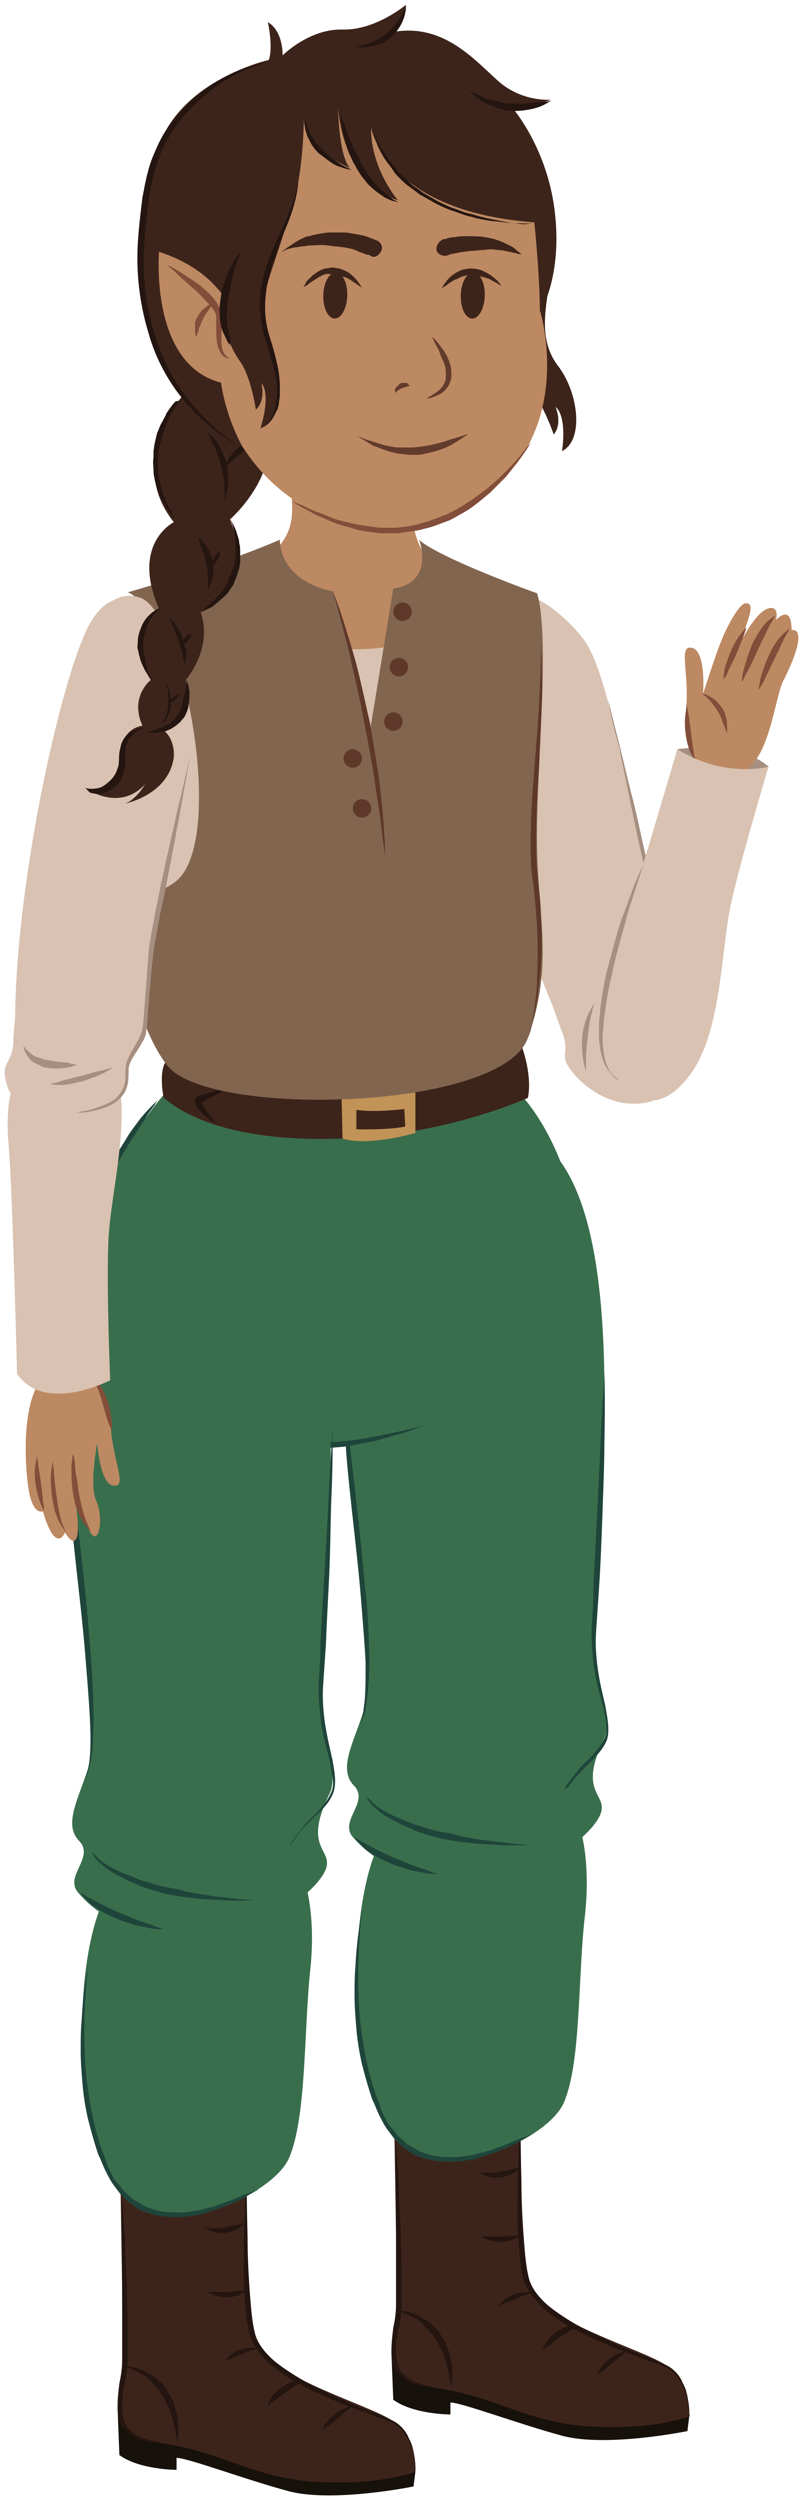 <svg xmlns="http://www.w3.org/2000/svg" xmlns:xlink="http://www.w3.org/1999/xlink" width="87.083" height="270.972" viewBox="6.552 4.7 87.083 270.972" version="1.1" xml:space="preserve">
  <!-- Generator: Sketch 49.3 (51167) - http://www.bohemiancoding.com/sketch -->
  <defs/>
  <g>
    <title>elf-c</title>
    <desc>Created with Sketch.</desc>
    <g id="elf-c" stroke="none" fill-rule="evenodd">
      <g id="Elf-Waving" fill-rule="nonzero">
        <g id="Group">
          <path d="M 69.7 73.8 C 64.5 67.4 57.8 66.7 56.9 73.4 C 56.2 79.3 60.4 99.5 66.4 113.5 C 66.7 114.3 67.1 115.5 67.4 116.3 C 68.4 118.5 67.3 119 68.2 120.3 C 69.4 122.2 72.9 125.2 77.1 124.1 C 78.4 123.8 80.1 119.3 80.6 117 C 81 115.2 79.9 115.7 79.9 113.1 C 79.9 112 80.7 111.1 80.1 109.7 C 74.9 97 73.4 78.4 69.7 73.8 Z " id="Shape" fill="#D9C2B1" stroke-width="1"/>
          <path d="M 72.5 80.5 C 72.5 80.5 73 82.6 73.8 85.7 C 74.2 87.3 74.6 89.1 75.1 91 C 75.6 92.9 76 95 76.5 97.1 C 76.8 98.1 77 99.2 77.3 100.2 C 77.5 101.2 77.9 102.2 78.2 103.1 C 78.8 105 79.5 106.8 80 108.3 C 80.1 108.7 80.2 109 80.4 109.4 C 80.5 109.8 80.5 110.2 80.5 110.5 C 80.4 111.2 80.3 111.7 80.2 112.2 C 80 113.1 80 113.7 80 113.7 C 80 113.7 79.9 113.2 79.9 112.2 C 79.9 111.7 80 111.2 80 110.5 C 80 109.9 79.7 109.3 79.5 108.5 C 79 107 78.3 105.2 77.7 103.3 C 77.4 102.4 77 101.4 76.8 100.3 C 76.6 99.3 76.3 98.2 76.1 97.2 C 75.6 95.1 75.2 93 74.8 91.1 C 74.4 89.1 74 87.3 73.7 85.7 C 72.8 82.6 72.5 80.5 72.5 80.5 Z " id="Shape" fill="#A68F81" stroke-width="1"/>
        </g>
        <g id="Group">
          <g id="Shape">
            <g>
              <path d="M 81.3 266.6 L 81.1 268.2 C 81.1 268.2 72.3 270 67.5 268.7 C 62.7 267.4 56.6 265.1 55.4 265.1 L 55.4 266.4 C 55.4 266.4 51.4 266.4 49.2 264.8 L 49 259.7 C 49.1 259.7 76.9 257.3 81.3 266.6 Z " fill="#17110B" stroke-width="1"/>
              <path d="M 63.1 234.6 C 63.1 234.6 58.5 239.3 49.3 234.4 C 49.3 234.4 49.6 252 49.6 255.2 C 49.6 258.4 46.8 262.6 53.6 263.5 C 60.4 264.4 63.6 267.3 70.6 267.7 C 77.6 268.1 81.3 266.6 81.3 266.6 C 81.3 266.6 81.6 262.8 78.7 261 C 75.8 259.2 66.7 256.7 64.2 253.1 C 61.7 249.5 63.1 234.6 63.1 234.6 Z " fill="#3D241B" stroke-width="1"/>
              <path d="M 81.3 266.6 C 81.3 266.6 81.3 265.9 81.1 264.8 C 81 264.2 80.8 263.6 80.4 262.9 C 80 262.2 79.4 261.5 78.6 261.2 C 76.8 260.5 74.6 259.8 72.3 258.8 C 71.2 258.3 70 257.8 68.9 257.2 C 67.8 256.6 66.6 255.9 65.6 255 C 64.6 254.1 63.7 253 63.3 251.7 C 63 250.4 62.9 249.1 62.8 247.9 C 62.6 245.4 62.7 243.1 62.7 241.2 C 62.8 237.3 63 234.7 63 234.7 C 63 234.7 63 237.3 63.1 241.2 C 63.1 243.2 63.2 245.4 63.4 247.9 C 63.5 249.1 63.6 250.4 63.9 251.6 C 64.2 252.8 65.1 253.8 66 254.6 C 68 256.2 70.3 257.4 72.5 258.4 C 73.6 258.9 74.7 259.4 75.8 259.8 C 76.8 260.2 77.8 260.6 78.7 261 C 79.6 261.4 80.3 262.2 80.6 263 C 81 263.7 81.1 264.4 81.2 265 C 81.3 265.6 81.3 266 81.3 266.3 C 81.4 266.5 81.3 266.6 81.3 266.6 Z " fill="#241510" stroke-width="1"/>
              <path d="M 62 235.3 C 62 235.3 61.9 235.4 61.6 235.6 C 61.3 235.8 60.9 236 60.4 236.2 C 59.9 236.4 59.2 236.6 58.5 236.7 C 57.8 236.8 57 236.8 56.2 236.8 C 55.8 236.8 55.4 236.7 55.1 236.7 C 54.7 236.6 54.4 236.6 54 236.5 C 53.3 236.3 52.7 236.1 52.1 235.9 C 51.6 235.7 51.2 235.4 50.9 235.3 C 50.6 235.1 50.4 235.1 50.4 235.1 C 50.4 235.1 50.6 235.1 50.9 235.2 C 51.2 235.3 51.7 235.4 52.2 235.6 C 52.5 235.7 52.8 235.7 53.1 235.8 C 53.4 235.9 53.7 235.9 54.1 236 C 54.4 236.1 54.8 236.1 55.2 236.2 C 55.6 236.3 55.9 236.3 56.3 236.3 C 57 236.4 57.8 236.3 58.5 236.3 C 59.2 236.2 59.8 236.1 60.4 236 C 60.9 235.9 61.4 235.7 61.7 235.6 C 61.8 235.4 62 235.3 62 235.3 Z " fill="#241510" stroke-width="1"/>
              <path d="M 49.5 236.8 C 49.5 236.8 49.6 238.6 49.8 241.4 C 49.8 242.8 49.9 244.4 50 246.1 C 50 247.8 50.1 249.7 50.1 251.5 C 50.1 252.4 50.1 253.4 50.1 254.3 C 50.1 255.2 50 256.2 49.8 257 C 49.6 257.9 49.5 258.7 49.5 259.4 C 49.5 260.2 49.6 260.9 49.9 261.5 C 50 261.8 50.3 262 50.5 262.2 C 50.7 262.4 51 262.6 51.2 262.7 C 51.7 263 52.2 263.1 52.5 263.2 C 52.9 263.3 53.2 263.3 53.4 263.4 C 53.6 263.4 53.7 263.5 53.7 263.5 C 53.7 263.5 53.6 263.5 53.4 263.5 C 53.2 263.5 52.9 263.5 52.5 263.4 C 52.1 263.3 51.6 263.2 51.1 263 C 50.8 262.9 50.6 262.7 50.3 262.5 C 50.1 262.3 49.8 262 49.6 261.7 C 49.2 261.1 49 260.3 49 259.5 C 49 258.7 49.1 257.8 49.2 257 C 49.4 256.1 49.5 255.3 49.5 254.4 C 49.5 253.5 49.5 252.6 49.5 251.6 C 49.5 249.7 49.5 247.9 49.5 246.2 C 49.5 244.5 49.5 242.8 49.5 241.5 C 49.4 238.7 49.5 236.8 49.5 236.8 Z " fill="#241510" stroke-width="1"/>
              <path d="M 74.6 259.5 C 74.6 259.5 74.4 259.6 74.1 259.9 C 73.8 260.1 73.4 260.5 73 260.8 C 72.6 261.1 72.2 261.5 71.9 261.7 C 71.6 261.9 71.3 262.1 71.3 262.1 C 71.3 262.1 71.4 261.8 71.6 261.5 C 71.8 261.1 72.2 260.7 72.6 260.4 C 73 260.1 73.5 259.8 73.9 259.7 C 74.3 259.4 74.6 259.5 74.6 259.5 Z " fill="#241510" stroke-width="1"/>
              <path d="M 69 256.9 C 69 256.9 68.8 257.1 68.4 257.3 C 68.1 257.5 67.6 257.8 67.2 258.1 C 66.8 258.4 66.4 258.7 66 259 C 65.8 259.1 65.7 259.2 65.6 259.3 C 65.5 259.4 65.4 259.4 65.4 259.4 C 65.4 259.4 65.5 259.1 65.7 258.7 C 65.9 258.3 66.3 257.9 66.8 257.5 C 67.3 257.2 67.8 256.9 68.2 256.8 C 68.7 256.9 69 256.9 69 256.9 Z " fill="#241510" stroke-width="1"/>
              <path d="M 64.3 253.2 C 64.3 253.2 64.1 253.3 63.7 253.4 C 63.3 253.5 62.9 253.7 62.4 253.9 C 62 254.1 61.5 254.2 61.2 254.4 C 61 254.5 60.9 254.5 60.8 254.6 C 60.7 254.6 60.6 254.7 60.6 254.7 C 60.6 254.7 60.7 254.5 61 254.2 C 61.3 253.9 61.7 253.6 62.2 253.4 C 62.7 253.2 63.2 253.1 63.6 253.2 C 64 253.1 64.3 253.2 64.3 253.2 Z " fill="#241510" stroke-width="1"/>
              <path d="M 63.1 246.9 C 63.1 246.9 62.9 247.1 62.5 247.3 C 62.1 247.5 61.5 247.7 60.9 247.7 C 60.3 247.7 59.7 247.6 59.3 247.4 C 58.9 247.2 58.6 247.1 58.6 247.1 C 58.6 247.1 58.7 247.1 58.8 247.1 C 58.9 247.1 59.1 247.1 59.3 247.1 C 59.7 247.1 60.3 247.1 60.8 247.1 C 61.3 247.1 61.9 247 62.3 247 C 62.8 247 63.1 246.9 63.1 246.9 Z " fill="#241510" stroke-width="1"/>
              <path d="M 63 239.6 C 63 239.6 62.8 239.8 62.4 240.1 C 62 240.4 61.5 240.6 60.9 240.7 C 60.6 240.7 60.3 240.8 60 240.7 C 59.7 240.7 59.5 240.6 59.2 240.5 C 59 240.4 58.8 240.3 58.7 240.3 C 58.6 240.2 58.5 240.2 58.5 240.2 C 58.5 240.2 58.8 240.2 59.2 240.2 C 59.6 240.2 60.1 240.2 60.7 240.1 C 61.2 240 61.8 239.9 62.2 239.8 C 62.7 239.7 63 239.6 63 239.6 Z " fill="#241510" stroke-width="1"/>
              <path d="M 55.5 263.5 C 55.5 263.5 55.4 262.8 55.2 261.8 C 55.1 261.3 54.9 260.7 54.7 260.1 C 54.6 259.8 54.5 259.5 54.3 259.2 C 54.2 258.9 54 258.6 53.8 258.3 C 53.6 258 53.5 257.7 53.2 257.5 C 53 257.3 52.8 257 52.6 256.8 C 52.5 256.7 52.4 256.6 52.3 256.5 C 52.2 256.4 52.1 256.3 51.9 256.2 C 51.7 256 51.4 255.9 51.2 255.8 C 51 255.7 50.8 255.6 50.6 255.5 C 50.4 255.4 50.2 255.4 50.1 255.3 C 49.8 255.2 49.7 255.1 49.7 255.1 C 49.7 255.1 49.9 255.1 50.2 255.2 C 50.4 255.2 50.5 255.2 50.8 255.3 C 51 255.3 51.2 255.4 51.5 255.5 C 51.8 255.6 52 255.7 52.3 255.9 C 52.4 256 52.6 256.1 52.7 256.1 C 52.8 256.2 53 256.3 53.1 256.4 C 53.4 256.6 53.6 256.9 53.9 257.1 C 54.2 257.4 54.3 257.7 54.5 258 C 54.9 258.6 55.2 259.3 55.3 259.9 C 55.5 260.5 55.6 261.2 55.6 261.7 C 55.6 262.8 55.5 263.5 55.5 263.5 Z " fill="#241510" stroke-width="1"/>
            </g>
            <g>
              <path d="M 69.2 202 C 69.2 202 70.7 205.6 70 212.2 C 69.2 218.9 69.6 228.2 67.7 232.6 C 65.8 237 51.9 243.3 47.7 233.5 C 43.5 223.7 45 203.8 50 202 C 55 200.2 67.3 195.3 69.2 202 Z " fill="#396E4C" stroke-width="1"/>
              <path d="M 64.5 235.9 C 64.5 235.9 63.9 236.2 62.9 236.8 C 62.4 237.1 61.8 237.4 61 237.7 C 60.3 238 59.4 238.3 58.4 238.6 C 57.9 238.8 57.4 238.8 56.9 238.9 C 56.4 239 55.8 239 55.2 239 C 54 239 52.8 238.8 51.6 238.3 C 51.3 238.2 51 238 50.8 237.8 L 50.4 237.5 L 50 237.2 L 49.3 236.5 L 48.7 235.7 C 48.3 235.2 48 234.6 47.7 234 C 47.4 233.4 47.2 232.8 46.9 232.2 C 46.5 231 46.1 229.6 45.8 228.4 C 45.5 227.1 45.3 225.8 45.2 224.6 C 45.1 223.4 45 222.2 45 221 C 45 219.9 45 218.8 45.1 217.8 C 45.2 215.8 45.4 214.2 45.6 213 C 45.8 211.9 45.9 211.2 45.9 211.2 C 45.9 211.2 45.5 213.8 45.4 217.8 C 45.4 219.8 45.4 222.1 45.7 224.5 C 46 226.9 46.5 229.5 47.4 232 C 47.7 232.6 47.8 233.3 48.1 233.8 C 48.4 234.4 48.6 235 49.1 235.4 L 49.7 236.2 L 50.4 236.8 L 50.7 237.1 L 51.1 237.3 C 51.4 237.5 51.6 237.6 51.9 237.8 C 53 238.3 54.1 238.5 55.3 238.5 C 55.9 238.5 56.4 238.5 56.9 238.4 C 57.4 238.3 57.9 238.3 58.4 238.1 C 59.4 237.9 60.2 237.6 61 237.3 C 61.8 237 62.4 236.7 62.9 236.5 C 63.9 236.2 64.5 235.9 64.5 235.9 Z " fill="#1F453B" stroke-width="1"/>
            </g>
          </g>
          <g id="Shape">
            <path d="M 71 180.6 C 72.1 162.3 74.9 131.9 63.3 127.3 C 51.7 122.7 43.2 136.3 43.9 154.7 C 44.3 164.2 47.1 186.6 46 190.1 C 44.9 193.6 43.2 196.4 44.9 198.2 C 46.7 200 43.3 202 44.8 203.8 C 46.4 205.6 50.5 209.4 59.2 208.7 C 63.9 208.3 70.2 204.4 71.6 201.5 C 72.7 199.1 69.1 199.3 72 193.3 C 73.3 190.8 70.6 187.1 71 180.6 Z " fill="#396E4C" stroke-width="1"/>
            <path d="M 44.9 203.8 C 44.9 203.8 45.4 204.1 46.3 204.6 C 47.1 205 48.2 205.6 49.4 206.1 C 50 206.3 50.6 206.6 51.1 206.8 C 51.7 207 52.2 207.2 52.6 207.3 C 53 207.5 53.4 207.6 53.7 207.7 C 54 207.8 54.1 207.8 54.1 207.8 C 54.1 207.8 53.9 207.8 53.7 207.8 C 53.4 207.8 53 207.8 52.6 207.7 C 52.1 207.6 51.6 207.5 51 207.4 C 50.4 207.2 49.8 207 49.2 206.8 C 48.6 206.5 48 206.3 47.5 206 C 47 205.7 46.5 205.4 46.1 205.1 C 45.3 204.3 44.9 203.8 44.9 203.8 Z " fill="#1F453B" stroke-width="1"/>
            <path d="M 46.3 199.4 C 46.3 199.4 46.5 199.6 46.9 200 C 47.1 200.2 47.3 200.4 47.6 200.6 C 47.9 200.8 48.2 201 48.6 201.2 C 49 201.4 49.4 201.6 49.9 201.8 C 50.4 202 50.9 202.2 51.4 202.4 C 51.9 202.6 52.5 202.7 53 202.9 C 53.6 203.1 54.1 203.2 54.7 203.3 C 55.3 203.4 55.9 203.5 56.4 203.7 C 57 203.8 57.5 203.9 58.1 204 C 59.2 204.2 60.2 204.3 61.1 204.4 C 62 204.5 62.7 204.6 63.2 204.6 C 63.7 204.7 64 204.7 64 204.7 C 64 204.7 63.7 204.7 63.2 204.7 C 62.7 204.7 61.9 204.7 61 204.7 C 60.1 204.6 59 204.6 57.9 204.5 C 57.3 204.4 56.8 204.4 56.2 204.3 C 55.6 204.2 55 204.1 54.4 204 C 53.8 203.8 53.2 203.7 52.7 203.5 C 52.1 203.3 51.6 203.2 51.1 202.9 C 50.6 202.7 50.1 202.5 49.6 202.2 C 49.1 202 48.7 201.7 48.3 201.5 C 47.9 201.2 47.6 201 47.3 200.7 C 47 200.5 46.8 200.2 46.6 200 C 46.4 199.7 46.3 199.4 46.3 199.4 Z " fill="#1F453B" stroke-width="1"/>
            <path d="M 44.6 148.7 C 44.6 148.7 44.3 151.4 44.3 155.4 C 44.3 157.4 44.4 159.8 44.6 162.3 C 44.9 164.8 45.2 167.5 45.5 170.2 C 45.8 172.9 46 175.6 46.3 178.1 C 46.5 180.6 46.6 183 46.6 185 C 46.6 187 46.4 188.7 46.2 189.9 C 46.1 190.5 45.9 190.9 45.8 191.2 C 45.7 191.5 45.6 191.6 45.6 191.6 C 45.6 191.6 45.9 191 46 189.8 C 46.2 188.6 46.2 187 46.2 184.9 C 46.1 182.9 45.9 180.5 45.7 178 C 45.5 175.5 45.2 172.8 44.9 170.1 C 44.6 167.4 44.3 164.7 44.1 162.2 C 43.9 159.7 43.9 157.3 44 155.3 C 44.1 153.3 44.3 151.6 44.4 150.4 C 44.4 149.3 44.6 148.7 44.6 148.7 Z " fill="#1F453B" stroke-width="1"/>
            <path d="M 67.7 198.7 C 67.7 198.7 67.8 198.5 68 198.2 C 68.2 197.9 68.5 197.5 68.9 197 C 69.3 196.5 69.8 195.9 70.5 195.3 C 71.1 194.6 71.8 193.9 72.2 192.9 C 72.5 191.9 72.2 190.7 71.9 189.5 C 71.6 188.3 71.2 187 71 185.6 C 70.8 184.2 70.7 182.8 70.7 181.3 C 70.8 179.8 70.9 178.4 70.9 176.9 C 71.2 171 71.5 165.1 71.7 160.7 C 71.8 158.5 71.9 156.6 72 155.4 C 72.1 154.1 72.1 153.4 72.1 153.4 C 72.1 153.4 72.2 156.4 72.1 160.8 C 72.1 163 72 165.6 71.9 168.4 C 71.8 171.2 71.7 174.1 71.5 177.1 C 71.4 178.6 71.3 180 71.2 181.5 C 71.1 182.9 71.2 184.3 71.4 185.7 C 71.6 187.1 71.9 188.3 72.2 189.6 C 72.4 190.8 72.7 192.1 72.4 193.2 C 72 194.3 71.2 195 70.6 195.7 C 69.9 196.3 69.4 196.9 69 197.3 C 68.6 197.8 68.3 198.2 68.1 198.5 C 67.8 198.5 67.7 198.7 67.7 198.7 Z " fill="#1F453B" stroke-width="1"/>
          </g>
        </g>
        <g id="Group">
          <g id="Shape">
            <path d="M 24.7 122.9 C 24.7 122.9 9.3 140 16 153.8 C 22.7 167.6 70 161.3 70 146.1 C 70 130.9 63.6 120 54.9 118.5 C 46.2 117 28.5 118.5 24.7 122.9 Z " fill="#396E4C" stroke-width="1"/>
            <path d="M 23.7 123.9 C 23.7 123.9 23.5 124.1 23.3 124.5 C 23 124.9 22.6 125.4 22.2 126.1 C 21.7 126.8 21.3 127.6 20.7 128.4 C 20.2 129.3 19.6 130.2 19.1 131.2 C 18.6 132.1 18.1 133.1 17.7 134 C 17.3 134.9 16.8 135.8 16.5 136.5 C 16.2 137.2 15.9 137.9 15.7 138.3 C 15.5 138.7 15.4 139 15.4 139 C 15.4 139 15.5 138.7 15.6 138.3 C 15.7 137.8 15.9 137.2 16.2 136.4 C 16.5 135.6 16.8 134.7 17.2 133.8 C 17.6 132.9 18.1 131.9 18.6 130.9 C 19.1 129.9 19.7 129 20.2 128.2 C 20.7 127.3 21.3 126.6 21.8 125.9 C 22.9 124.6 23.7 123.9 23.7 123.9 Z " fill="#1F453B" stroke-width="1"/>
          </g>
          <path d="M 52.7 159.1 C 52.7 159.1 51.7 159.6 50 160.1 C 49.2 160.3 48.2 160.6 47.2 160.9 C 46.1 161.1 45 161.3 43.9 161.5 C 42.8 161.6 41.6 161.7 40.5 161.6 C 40 161.6 39.4 161.5 38.9 161.5 C 38.4 161.4 37.9 161.3 37.5 161.3 C 37.1 161.2 36.7 161.1 36.4 161 C 36.1 160.9 35.8 160.8 35.6 160.7 C 35.1 160.5 34.9 160.4 34.9 160.4 C 34.9 160.4 35.2 160.5 35.7 160.6 C 35.9 160.7 36.2 160.8 36.6 160.8 C 36.9 160.9 37.3 160.9 37.7 161 C 38.1 161 38.6 161.1 39.1 161.1 C 39.6 161.1 40.1 161.1 40.6 161.1 C 41.7 161.1 42.8 161 43.9 160.9 C 45 160.8 46.1 160.6 47.2 160.4 C 48.2 160.2 49.2 160 50.1 159.8 C 50.9 159.6 51.6 159.5 52.1 159.3 C 52.4 159.2 52.7 159.1 52.7 159.1 Z " id="Shape" fill="#1F453B" stroke-width="1"/>
        </g>
        <g id="Group">
          <path d="M 63.2 118.3 C 63.2 118.3 64.3 121.3 63.8 123.7 C 63.8 123.7 55.9 127.3 45.6 128 C 38.3 128.5 29.4 127.9 24.3 123.7 C 24.3 123.7 23.5 119.9 25.1 119.3 C 26.6 118.7 45.1 113.7 63.2 118.3 Z " id="Shape" fill="#3D241B" stroke-width="1"/>
          <path d="M 43.6 123.8 L 43.7 128.1 C 46.5 129 51.6 127.5 51.6 127.5 L 51.6 123.1 C 49 123.5 43.6 123.8 43.6 123.8 Z M 45.2 125 C 47.4 125.3 50.4 124.9 50.4 124.9 L 50.5 126.8 C 48.7 127.2 45.2 127.1 45.2 127.1 L 45.2 125 Z " id="Shape" fill="#C29356" stroke-width="1"/>
          <path d="M 30 126.5 C 30 126.5 29.6 126.3 29.1 125.9 C 28.8 125.7 28.6 125.5 28.3 125.2 C 28.2 125 28 124.9 27.9 124.7 C 27.8 124.5 27.6 124.3 27.7 123.9 C 27.8 123.7 28 123.5 28.1 123.5 L 28.4 123.4 C 28.6 123.3 28.8 123.2 29 123.2 C 29.4 123.1 29.7 123 30.1 122.9 C 30.7 122.8 31.2 122.7 31.2 122.7 C 31.2 122.7 30.8 122.9 30.3 123.2 C 30 123.3 29.7 123.5 29.3 123.7 C 29.1 123.8 28.9 123.9 28.8 124 L 28.5 124.1 C 28.4 124.2 28.4 124.1 28.4 124.1 C 28.4 124.1 28.4 124.3 28.5 124.4 C 28.6 124.6 28.7 124.7 28.8 124.9 C 29 125.2 29.2 125.5 29.4 125.7 C 29.7 126.1 30 126.5 30 126.5 Z " id="Shape" fill="#241510" stroke-width="1"/>
        </g>
        <g id="Group">
          <g>
            <g id="Shape">
              <path d="M 26 70.1 C 29.2 68.6 35.2 65.8 36.5 64.3 C 38.3 62.2 38.7 60.6 37.7 55.5 C 36.9 51.4 49.6 52 50.4 56.4 C 50.8 58.7 51.5 64.3 52.9 64.9 C 54.3 65.4 63.7 69.7 63.7 69.7 C 63.7 69.7 60.9 83.2 45.7 82.1 C 38.8 81.6 33.8 79.7 30.2 76.9 C 26.6 74.1 26 70.1 26 70.1 " fill="#BD8962" stroke-width="1"/>
              <path d="M 51.9 74 C 51.9 74 46.3 76.2 39.4 74.3 L 47.6 95.6 L 51.9 74 Z " fill="#D9C2B1" stroke-width="1"/>
              <path d="M 52 63.2 C 52 63.2 53.8 67.8 49.2 68.5 L 46.7 83.8 L 42.7 68.8 C 42.7 68.8 37.1 68 36.9 63.2 C 36.9 63.2 30.6 66 20.4 68.9 C 20.4 68.9 24.8 69.8 25.6 86.9 C 26 95.6 24.3 102.7 18.7 100 C 18.7 100 20.2 114.5 24.7 120.2 C 29.2 125.9 61 125.1 63.8 117.2 C 66.6 109.3 64.9 104.2 64.8 96.6 C 64.6 89 66.3 74.2 64.8 69 C 64.7 69 54 65.1 52 63.2 Z " fill="#82654F" stroke-width="1"/>
              <path d="M 25.4 100.4 C 31.3 96.4 26.5 71.2 21.8 69.5 C 17.1 67.8 14 76.2 14.8 81.6 C 15.6 86.9 15.6 107.1 25.4 100.4 Z " fill="#D9C2B1" stroke-width="1"/>
            </g>
            <path d="M 42.7 68.9 C 42.7 68.9 43.4 70.6 44.2 73.3 C 44.6 74.6 45.1 76.2 45.5 77.9 C 45.9 79.6 46.3 81.4 46.7 83.2 C 47 85 47.3 86.9 47.6 88.6 C 47.8 90.3 48 92 48.1 93.3 C 48.2 94.7 48.3 95.9 48.3 96.7 C 48.3 97.5 48.4 98 48.4 98 C 48.4 98 48.1 96.2 47.8 93.4 C 47.6 92 47.3 90.4 47.1 88.7 C 46.8 87 46.5 85.2 46.1 83.3 C 45.8 81.5 45.4 79.7 45 78 C 44.6 76.3 44.3 74.7 43.9 73.4 C 43.2 70.7 42.7 68.9 42.7 68.9 Z " id="Shape" fill="#5E3829" stroke-width="1"/>
            <circle id="Oval" fill="#5E3829" transform="matrix(0.999,-0.05,0.05,0.999,13.096,53.833)" cx="36.202" cy="19.003" r="1" stroke-width="1"/>
            <circle id="Oval" fill="#5E3829" transform="matrix(0.999,-0.05,0.05,0.999,12.795,53.82)" cx="35.802" cy="25.004" r="1" stroke-width="1"/>
            <circle id="Oval" fill="#5E3829" transform="matrix(0.999,-0.05,0.05,0.999,12.294,53.583)" cx="30.802" cy="34.904" r="1" stroke-width="1"/>
            <circle id="Oval" fill="#5E3829" transform="matrix(0.999,-0.05,0.05,0.999,12.026,53.64)" cx="31.802" cy="40.304" r="1" stroke-width="1"/>
            <circle id="Oval" fill="#5E3829" transform="matrix(0.999,-0.05,0.05,0.999,12.5,53.798)" cx="35.202" cy="30.904" r="1" stroke-width="1"/>
          </g>
          <path d="M 63.8 117.2 C 63.8 117.2 64 116.6 64.3 115.4 C 64.4 114.8 64.5 114.1 64.6 113.3 C 64.7 112.5 64.8 111.6 64.8 110.6 C 64.9 108.6 64.9 106.3 64.7 103.8 C 64.6 102.5 64.5 101.3 64.3 99.9 C 64.1 98.6 64.1 97.2 64.1 95.9 C 64.1 93.2 64.3 90.5 64.5 88 C 64.7 85.5 64.9 83.2 65 81.1 C 65.1 79.1 65.2 77.4 65.2 76.2 C 65.2 75 65.2 74.4 65.2 74.4 C 65.2 74.4 65.2 75.1 65.3 76.2 C 65.3 77.4 65.4 79.1 65.3 81.1 C 65.2 83.1 65.1 85.5 65 88 C 64.8 90.5 64.7 93.2 64.7 95.9 C 64.7 97.2 64.7 98.6 64.9 99.9 C 65 101.2 65.2 102.5 65.2 103.8 C 65.3 105.1 65.3 106.3 65.3 107.4 C 65.3 108.6 65.2 109.7 65.1 110.7 C 64.9 112.7 64.6 114.4 64.3 115.5 C 64.1 116.6 63.8 117.2 63.8 117.2 Z " id="Shape" fill="#5E3829" stroke-width="1"/>
        </g>
        <g id="Group">
          <g id="Shape">
            <g>
              <path d="M 51.6 272.6 L 51.4 274.2 C 51.4 274.2 42.6 276 37.8 274.7 C 33 273.4 26.9 271.1 25.7 271.1 L 25.7 272.4 C 25.7 272.4 21.7 272.4 19.5 270.8 L 19.3 265.7 C 19.4 265.8 47.1 263.3 51.6 272.6 Z " fill="#17110B" stroke-width="1"/>
              <path d="M 33.4 240.6 C 33.4 240.6 28.8 245.3 19.6 240.4 C 19.6 240.4 19.9 258 19.9 261.2 C 19.9 264.4 17.1 268.6 23.9 269.5 C 30.7 270.4 33.9 273.3 40.9 273.7 C 47.9 274.1 51.6 272.6 51.6 272.6 C 51.6 272.6 51.9 268.8 49 267 C 46.1 265.2 37 262.7 34.5 259.1 C 32.2 255.7 33.4 240.6 33.4 240.6 Z " fill="#3D241B" stroke-width="1"/>
              <path d="M 51.6 272.6 C 51.6 272.6 51.6 271.9 51.4 270.8 C 51.3 270.2 51.1 269.6 50.7 268.9 C 50.3 268.2 49.7 267.5 48.9 267.2 C 47.1 266.5 44.9 265.8 42.6 264.8 C 41.5 264.3 40.3 263.8 39.2 263.2 C 38.1 262.6 36.9 261.9 35.9 261 C 34.9 260.1 34 259 33.6 257.7 C 33.3 256.4 33.2 255.1 33.1 253.9 C 32.9 251.4 33 249.1 33 247.2 C 33.1 243.3 33.3 240.7 33.3 240.7 C 33.3 240.7 33.3 243.3 33.4 247.2 C 33.4 249.2 33.5 251.4 33.7 253.9 C 33.8 255.1 33.9 256.4 34.2 257.6 C 34.5 258.8 35.4 259.8 36.3 260.6 C 38.3 262.2 40.6 263.4 42.8 264.4 C 43.9 264.9 45 265.4 46.1 265.8 C 47.1 266.2 48.1 266.6 49 267 C 49.9 267.4 50.6 268.2 50.9 269 C 51.3 269.7 51.4 270.4 51.5 271 C 51.6 271.6 51.6 272 51.6 272.3 C 51.6 272.5 51.6 272.6 51.6 272.6 Z " fill="#241510" stroke-width="1"/>
              <path d="M 32.2 241.3 C 32.2 241.3 32.1 241.4 31.8 241.6 C 31.5 241.8 31.1 242 30.6 242.2 C 30.1 242.4 29.4 242.6 28.7 242.7 C 28 242.8 27.2 242.8 26.4 242.8 C 26 242.8 25.6 242.7 25.3 242.7 C 24.9 242.6 24.6 242.6 24.2 242.5 C 23.5 242.3 22.9 242.1 22.3 241.9 C 21.8 241.7 21.4 241.4 21.1 241.3 C 20.8 241.1 20.6 241.1 20.6 241.1 C 20.6 241.1 20.8 241.1 21.1 241.2 C 21.4 241.3 21.9 241.4 22.4 241.6 C 22.7 241.7 23 241.7 23.3 241.8 C 23.6 241.9 23.9 241.9 24.3 242 C 24.6 242.1 25 242.1 25.4 242.2 C 25.8 242.3 26.1 242.3 26.5 242.3 C 27.2 242.4 28 242.3 28.7 242.3 C 29.4 242.2 30 242.1 30.6 242 C 31.1 241.9 31.6 241.7 31.9 241.6 C 32.1 241.4 32.2 241.3 32.2 241.3 Z " fill="#241510" stroke-width="1"/>
              <path d="M 19.8 242.8 C 19.8 242.8 19.9 244.6 20.1 247.4 C 20.1 248.8 20.2 250.4 20.3 252.1 C 20.3 253.8 20.4 255.7 20.4 257.5 C 20.4 258.4 20.4 259.4 20.4 260.3 C 20.4 261.2 20.3 262.2 20.1 263 C 19.9 263.9 19.8 264.7 19.8 265.4 C 19.8 266.2 19.9 266.9 20.2 267.5 C 20.3 267.8 20.6 268 20.8 268.2 C 21 268.4 21.3 268.6 21.5 268.7 C 22 269 22.5 269.1 22.8 269.2 C 23.2 269.3 23.5 269.3 23.7 269.4 C 23.9 269.4 24 269.5 24 269.5 C 24 269.5 23.9 269.5 23.7 269.5 C 23.5 269.5 23.2 269.5 22.8 269.4 C 22.4 269.3 21.9 269.2 21.4 269 C 21.1 268.9 20.9 268.7 20.6 268.5 C 20.4 268.3 20.1 268 19.9 267.7 C 19.5 267.1 19.3 266.3 19.3 265.5 C 19.3 264.7 19.4 263.8 19.5 263 C 19.7 262.1 19.8 261.3 19.8 260.4 C 19.8 259.5 19.8 258.6 19.8 257.6 C 19.8 255.7 19.8 253.9 19.8 252.2 C 19.8 250.5 19.8 248.8 19.8 247.5 C 19.7 244.7 19.8 242.8 19.8 242.8 Z " fill="#241510" stroke-width="1"/>
              <path d="M 44.8 265.5 C 44.8 265.5 44.6 265.6 44.3 265.9 C 44 266.1 43.6 266.5 43.2 266.8 C 42.8 267.1 42.4 267.5 42.1 267.7 C 41.8 267.9 41.5 268.1 41.5 268.1 C 41.5 268.1 41.6 267.8 41.8 267.5 C 42 267.1 42.4 266.7 42.8 266.4 C 43.2 266.1 43.7 265.8 44.1 265.7 C 44.5 265.4 44.8 265.5 44.8 265.5 Z " fill="#241510" stroke-width="1"/>
              <path d="M 39.2 262.9 C 39.2 262.9 39 263.1 38.6 263.3 C 38.3 263.5 37.8 263.8 37.4 264.1 C 37 264.4 36.6 264.7 36.2 265 C 36 265.1 35.9 265.2 35.8 265.3 C 35.7 265.4 35.6 265.4 35.6 265.4 C 35.6 265.4 35.7 265.1 35.9 264.7 C 36.1 264.3 36.5 263.9 37 263.5 C 37.5 263.2 38 262.9 38.4 262.8 C 38.9 262.9 39.2 262.9 39.2 262.9 Z " fill="#241510" stroke-width="1"/>
              <path d="M 34.6 259.2 C 34.6 259.2 34.4 259.3 34 259.4 C 33.6 259.5 33.2 259.7 32.7 259.9 C 32.3 260.1 31.8 260.2 31.5 260.4 C 31.3 260.5 31.2 260.5 31.1 260.6 C 31 260.6 30.9 260.7 30.9 260.7 C 30.9 260.7 31 260.5 31.3 260.2 C 31.6 259.9 32 259.6 32.5 259.4 C 33 259.2 33.5 259.1 33.9 259.2 C 34.3 259.1 34.6 259.2 34.6 259.2 Z " fill="#241510" stroke-width="1"/>
              <path d="M 33.4 252.9 C 33.4 252.9 33.2 253.1 32.8 253.3 C 32.4 253.5 31.8 253.7 31.2 253.7 C 30.6 253.7 30 253.6 29.6 253.4 C 29.2 253.2 28.9 253.1 28.9 253.1 C 28.9 253.1 29 253.1 29.1 253.1 C 29.2 253.1 29.4 253.1 29.6 253.1 C 30 253.1 30.6 253.1 31.1 253.1 C 31.6 253.1 32.2 253 32.6 253 C 33.1 253 33.4 252.9 33.4 252.9 Z " fill="#241510" stroke-width="1"/>
              <path d="M 33.2 245.6 C 33.2 245.6 33 245.8 32.6 246.1 C 32.2 246.4 31.7 246.6 31.1 246.7 C 30.8 246.7 30.5 246.8 30.2 246.7 C 29.9 246.7 29.7 246.6 29.4 246.5 C 29.2 246.4 29 246.3 28.9 246.3 C 28.8 246.2 28.7 246.2 28.7 246.2 C 28.7 246.2 29 246.2 29.4 246.2 C 29.8 246.2 30.3 246.2 30.9 246.1 C 31.4 246 32 245.9 32.4 245.8 C 33 245.7 33.2 245.6 33.2 245.6 Z " fill="#241510" stroke-width="1"/>
              <path d="M 25.8 269.5 C 25.8 269.5 25.7 268.8 25.5 267.8 C 25.4 267.3 25.2 266.7 25 266.1 C 24.9 265.8 24.8 265.5 24.6 265.2 C 24.5 264.9 24.3 264.6 24.1 264.3 C 23.9 264 23.8 263.7 23.5 263.5 C 23.3 263.3 23.1 263 22.9 262.8 C 22.8 262.7 22.7 262.6 22.6 262.5 C 22.5 262.4 22.4 262.3 22.2 262.2 C 22 262 21.7 261.9 21.5 261.8 C 21.3 261.7 21.1 261.6 20.9 261.5 C 20.7 261.4 20.5 261.4 20.4 261.3 C 20.1 261.2 20 261.1 20 261.1 C 20 261.1 20.2 261.1 20.5 261.2 C 20.7 261.2 20.8 261.2 21.1 261.3 C 21.3 261.3 21.5 261.4 21.8 261.5 C 22.1 261.6 22.3 261.7 22.6 261.9 C 22.7 262 22.9 262.1 23 262.1 C 23.1 262.2 23.3 262.3 23.4 262.4 C 23.7 262.6 23.9 262.9 24.2 263.1 C 24.5 263.4 24.6 263.7 24.8 264 C 25.2 264.6 25.5 265.3 25.6 265.9 C 25.8 266.5 25.9 267.2 25.9 267.7 C 25.9 268.9 25.8 269.5 25.8 269.5 Z " fill="#241510" stroke-width="1"/>
            </g>
            <g>
              <path d="M 39.4 208 C 39.4 208 40.9 211.6 40.2 218.2 C 39.5 224.8 39.8 234.2 37.9 238.6 C 36 243 22.1 249.3 17.9 239.5 C 13.7 229.7 15.2 209.7 20.2 208 C 25.2 206.3 37.5 201.3 39.4 208 Z " fill="#396E4C" stroke-width="1"/>
              <path d="M 34.8 241.9 C 34.8 241.9 34.2 242.2 33.2 242.8 C 32.7 243.1 32.1 243.4 31.3 243.7 C 30.6 244 29.7 244.3 28.7 244.6 C 28.2 244.8 27.7 244.8 27.2 244.9 C 26.7 245 26.1 245 25.5 245 C 24.3 245 23.1 244.8 21.9 244.3 C 21.6 244.2 21.3 244 21.1 243.8 L 20.7 243.5 L 20.3 243.2 L 19.6 242.5 L 19 241.7 C 18.6 241.2 18.3 240.6 18 240 C 17.7 239.4 17.5 238.8 17.2 238.2 C 16.8 237 16.4 235.6 16.1 234.4 C 15.8 233.1 15.6 231.8 15.5 230.6 C 15.4 229.4 15.3 228.2 15.3 227 C 15.3 225.9 15.3 224.8 15.4 223.8 C 15.5 221.8 15.7 220.2 15.9 219 C 16.1 217.9 16.2 217.2 16.2 217.2 C 16.2 217.2 15.8 219.8 15.7 223.8 C 15.7 225.8 15.7 228.1 16 230.5 C 16.3 232.9 16.8 235.5 17.7 238 C 18 238.6 18.1 239.3 18.4 239.8 C 18.7 240.4 18.9 241 19.4 241.4 L 20 242.2 L 20.7 242.8 L 21 243.1 L 21.4 243.3 C 21.7 243.5 21.9 243.6 22.2 243.8 C 23.3 244.3 24.4 244.5 25.6 244.5 C 26.2 244.5 26.7 244.5 27.2 244.4 C 27.7 244.3 28.2 244.3 28.7 244.1 C 29.7 243.9 30.5 243.6 31.3 243.3 C 32.1 243 32.7 242.7 33.2 242.5 C 34.2 242.2 34.8 241.9 34.8 241.9 Z " fill="#1F453B" stroke-width="1"/>
            </g>
          </g>
          <g id="Shape">
            <path d="M 41.2 186.6 C 42.3 168.3 45.4 137.5 33.8 133 C 22.2 128.4 11.9 134.3 14.1 160.7 C 14.9 170.1 17.3 192.6 16.2 196.1 C 15.1 199.6 13.4 202.4 15.1 204.2 C 16.9 206 13.5 208 15 209.8 C 16.5 211.6 20.7 215.4 29.4 214.7 C 34.1 214.3 40.4 210.4 41.8 207.5 C 42.9 205.1 39.3 205.3 42.2 199.3 C 43.6 196.8 40.9 193.1 41.2 186.6 Z " fill="#396E4C" stroke-width="1"/>
            <path d="M 15.2 209.8 C 15.2 209.8 15.7 210.1 16.6 210.6 C 17.4 211 18.5 211.6 19.7 212.1 C 20.3 212.3 20.9 212.6 21.4 212.8 C 22 213 22.5 213.2 22.9 213.3 C 23.3 213.5 23.7 213.6 24 213.7 C 24.3 213.8 24.4 213.8 24.4 213.8 C 24.4 213.8 24.2 213.8 24 213.8 C 23.7 213.8 23.3 213.8 22.9 213.7 C 22.4 213.6 21.9 213.5 21.3 213.4 C 20.7 213.2 20.1 213 19.5 212.8 C 18.9 212.5 18.3 212.3 17.8 212 C 17.3 211.7 16.8 211.4 16.4 211.1 C 15.6 210.3 15.2 209.8 15.2 209.8 Z " fill="#1F453B" stroke-width="1"/>
            <path d="M 16.5 205.4 C 16.5 205.4 16.7 205.6 17.1 206 C 17.3 206.2 17.5 206.4 17.8 206.6 C 18.1 206.8 18.4 207 18.8 207.2 C 19.2 207.4 19.6 207.6 20.1 207.8 C 20.6 208 21.1 208.2 21.6 208.4 C 22.1 208.6 22.7 208.7 23.2 208.9 C 23.8 209.1 24.3 209.2 24.9 209.3 C 25.5 209.4 26.1 209.5 26.6 209.7 C 27.2 209.8 27.7 209.9 28.3 210 C 29.4 210.2 30.4 210.3 31.3 210.4 C 32.2 210.5 32.9 210.6 33.4 210.6 C 33.9 210.7 34.2 210.7 34.2 210.7 C 34.2 210.7 33.9 210.7 33.4 210.7 C 32.9 210.7 32.1 210.7 31.2 210.7 C 30.3 210.6 29.2 210.6 28.1 210.5 C 27.5 210.4 27 210.4 26.4 210.3 C 25.8 210.2 25.2 210.1 24.6 210 C 24 209.8 23.4 209.7 22.9 209.5 C 22.3 209.3 21.8 209.2 21.3 208.9 C 20.8 208.7 20.3 208.5 19.8 208.2 C 19.3 208 18.9 207.7 18.5 207.5 C 18.1 207.2 17.8 207 17.5 206.7 C 17.2 206.5 17 206.2 16.8 206 C 16.7 205.7 16.5 205.4 16.5 205.4 Z " fill="#1F453B" stroke-width="1"/>
            <path d="M 14.5 154.7 C 14.5 154.7 14.3 157.4 14.4 161.5 C 14.4 163.5 14.5 165.9 14.8 168.4 C 15.1 170.9 15.4 173.6 15.7 176.3 C 16 179 16.2 181.7 16.4 184.2 C 16.6 186.7 16.7 189.1 16.7 191.1 C 16.7 193.1 16.6 194.8 16.3 196 C 16.2 196.6 16 197 15.9 197.3 C 15.8 197.6 15.7 197.7 15.7 197.7 C 15.7 197.7 16 197.1 16.2 195.9 C 16.4 194.7 16.4 193 16.3 191 C 16.2 189 16 186.6 15.8 184.1 C 15.6 181.6 15.3 178.9 15 176.2 C 14.7 173.5 14.4 170.8 14.2 168.3 C 14 165.8 14 163.4 14 161.3 C 14.1 157.4 14.5 154.7 14.5 154.7 Z " fill="#1F453B" stroke-width="1"/>
            <path d="M 38 204.7 C 38 204.7 38.1 204.5 38.3 204.2 C 38.5 203.9 38.8 203.5 39.2 203 C 39.6 202.5 40.1 201.9 40.8 201.3 C 41.4 200.6 42.1 199.9 42.5 198.9 C 42.7 198.4 42.7 197.9 42.6 197.3 C 42.5 196.7 42.4 196.1 42.3 195.5 C 42 194.3 41.6 193 41.4 191.6 C 41.2 190.2 41.1 188.8 41.1 187.3 C 41.2 185.9 41.3 184.4 41.3 182.9 C 41.6 177 42 171.2 42.2 166.8 C 42.3 164.6 42.4 162.8 42.5 161.5 C 42.6 160.2 42.6 159.5 42.6 159.5 C 42.6 159.5 42.7 162.4 42.5 166.8 C 42.4 169 42.4 171.6 42.3 174.3 C 42.2 177 42 180 41.9 182.9 C 41.8 184.4 41.7 185.8 41.6 187.3 C 41.5 188.7 41.6 190.1 41.8 191.5 C 42 192.8 42.3 194.1 42.6 195.4 C 42.8 196.6 43.1 197.9 42.7 199 C 42.3 200.1 41.5 200.8 40.9 201.4 C 40.2 202 39.7 202.6 39.3 203 C 38.9 203.5 38.6 203.9 38.4 204.2 C 38.1 204.6 38 204.7 38 204.7 Z " fill="#1F453B" stroke-width="1"/>
          </g>
        </g>
        <g id="Group">
          <g id="Shape">
            <g>
              <path d="M 15.7 153.2 C 15.7 153.2 18.2 155 18.6 159.8 C 18.9 163 20.1 165.5 19.2 165.7 C 17.4 166.2 17.1 161.1 17.1 161.1 C 17.1 161.1 16.2 165.7 17 167.4 C 17.6 168.7 17.5 171 16.9 171.2 C 16.3 171.5 15.3 168.4 14.6 166.4 C 14.6 166.4 15 168.8 15 170.3 C 15 171.8 14.5 172.3 13.6 170.8 C 13.6 170.8 12.6 173.3 11.2 168.5 C 11.2 168.5 10.2 169 9.7 166.4 C 9.2 163.8 8.1 150.3 15.7 153.2 Z " fill="#BD8962" stroke-width="1"/>
              <path d="M 16.4 170.7 C 16.4 170.7 16.3 170.6 16.1 170.4 C 16 170.2 15.7 169.9 15.5 169.6 C 15.3 169.2 15.1 168.8 14.9 168.3 C 14.7 167.8 14.6 167.3 14.5 166.7 C 14.3 165.6 14.3 164.5 14.3 163.7 C 14.3 163.3 14.4 163 14.4 162.7 C 14.4 162.5 14.5 162.3 14.5 162.3 C 14.5 162.3 14.5 162.4 14.6 162.7 C 14.6 162.9 14.7 163.3 14.7 163.7 C 14.7 164.1 14.8 164.6 14.9 165 C 15 165.5 15 166 15.1 166.5 C 15.3 167.5 15.5 168.5 15.8 169.3 C 16.2 170.3 16.4 170.7 16.4 170.7 Z " fill="#824D39" stroke-width="1"/>
              <path d="M 13.7 170.8 C 13.7 170.8 13.4 170.4 13 169.7 C 12.8 169.4 12.7 168.9 12.5 168.5 C 12.4 168 12.3 167.5 12.2 167 C 12.1 166 12 165 12.1 164.2 C 12.2 163.4 12.3 163 12.3 163 C 12.3 163 12.3 163.1 12.3 163.3 C 12.3 163.5 12.4 163.8 12.4 164.2 C 12.4 164.6 12.5 165 12.5 165.5 C 12.6 166 12.6 166.4 12.7 166.9 C 12.8 167.9 13 168.8 13.2 169.6 C 13.5 170.3 13.7 170.8 13.7 170.8 Z " fill="#824D39" stroke-width="1"/>
              <path d="M 11.3 168.4 C 11.3 168.4 11.1 168.1 10.9 167.5 C 10.7 167 10.5 166.2 10.4 165.5 C 10.3 164.7 10.3 164 10.4 163.4 C 10.5 162.8 10.6 162.5 10.6 162.5 C 10.6 162.5 10.6 162.6 10.6 162.8 C 10.6 163 10.7 163.2 10.7 163.5 C 10.8 164.1 10.9 164.8 11 165.5 C 11.1 166.2 11.2 167 11.2 167.5 C 11.4 168 11.3 168.4 11.3 168.4 Z " fill="#824D39" stroke-width="1"/>
            </g>
            <path d="M 16.4 154.1 C 16.4 154.1 16.5 154.1 16.7 154.2 C 16.9 154.3 17.1 154.5 17.3 154.7 C 17.7 155.2 18 155.9 18.3 156.7 C 18.5 157.5 18.6 158.2 18.7 158.8 C 18.7 159.4 18.7 159.8 18.7 159.8 C 18.7 159.8 18.5 159.4 18.3 158.9 C 18.1 158.3 17.9 157.6 17.7 156.9 C 17.5 156.2 17.3 155.4 17 154.9 C 16.9 154.6 16.8 154.4 16.7 154.3 C 16.5 154.1 16.4 154.1 16.4 154.1 Z " fill="#824D39" stroke-width="1"/>
          </g>
          <path d="M 18.8 119.7 C 21.1 125.2 18.5 133.9 18.3 139.3 C 18.1 144.7 18.5 154.3 18.5 154.3 C 18.5 154.3 11.4 158 8.4 153.6 C 8.4 153.6 7.9 133.6 7.5 129 C 7.1 124.4 7.7 121.6 9.7 119 C 11.8 116.5 16.2 113.3 18.8 119.7 Z " id="Shape" fill="#D9C2B1" stroke-width="1"/>
          <g id="Shape">
            <path d="M 26.7 79.4 C 24.5 71.5 19.9 66.3 16.4 72.1 C 13.4 77.2 8.4 99.4 8.2 114.5 C 8.2 115.4 8 116.6 8 117.4 C 8 119.8 6.8 119.8 7.1 121.4 C 7.5 123.7 8.4 124.8 12.7 125.5 C 14 125.7 18.4 125.4 19.8 123.4 C 20.9 121.9 19.7 121.9 20.7 119.6 C 21.1 118.6 22.2 118.1 22.2 116.6 C 22.6 102.9 28.3 85.1 26.7 79.4 Z " fill="#D9C2B1" stroke-width="1"/>
            <path d="M 27.2 86.5 C 27.2 86.5 26.7 89.2 26 93.2 C 25.6 95.2 25.2 97.5 24.7 100 C 24.5 101.2 24.2 102.5 23.9 103.8 C 23.7 105.1 23.4 106.5 23.2 107.8 C 22.9 110.5 22.7 113.2 22.5 115.7 C 22.5 116 22.4 116.3 22.4 116.7 C 22.3 117 22.2 117.4 22 117.6 C 21.7 118.2 21.4 118.6 21.1 119.1 C 20.8 119.6 20.5 120.1 20.5 120.6 C 20.5 121.1 20.5 121.7 20.4 122.2 C 20.2 123.3 19.4 124 18.7 124.4 C 18 124.8 17.2 125 16.7 125.1 C 16.1 125.2 15.7 125.3 15.3 125.3 C 15 125.3 14.8 125.3 14.8 125.3 C 14.8 125.3 15 125.3 15.3 125.2 C 15.6 125.1 16.1 125.1 16.6 124.9 C 17.2 124.7 17.9 124.5 18.6 124.1 C 19.3 123.7 19.9 123 20.1 122 C 20.2 121.5 20.1 121 20.2 120.4 C 20.2 119.8 20.5 119.3 20.8 118.7 C 21.1 118.2 21.4 117.7 21.7 117.1 C 21.8 116.8 21.9 116.6 22 116.3 C 22 116 22.1 115.7 22.1 115.4 C 22.3 112.9 22.5 110.2 22.7 107.5 C 22.9 106.1 23.2 104.8 23.4 103.5 C 23.7 102.2 23.9 100.9 24.2 99.7 C 24.7 97.2 25.3 94.9 25.7 92.9 C 26.6 89.2 27.2 86.5 27.2 86.5 Z " fill="#A68F81" stroke-width="1"/>
            <path d="M 18.8 120.4 C 18.8 120.4 18.4 120.7 17.8 121 C 17.2 121.3 16.4 121.6 15.5 121.9 C 14.6 122.1 13.8 122.3 13.1 122.3 C 12.4 122.3 12 122.2 12 122.2 C 12 122.2 12.1 122.2 12.3 122.1 C 12.5 122.1 12.8 122 13.1 121.9 C 13.7 121.7 14.6 121.5 15.4 121.3 C 16.2 121.1 17.1 120.8 17.7 120.7 C 18.4 120.5 18.8 120.4 18.8 120.4 Z " fill="#A68F81" stroke-width="1"/>
            <path d="M 14.9 120.1 C 14.9 120.1 14.5 120.3 13.9 120.4 C 13.3 120.5 12.4 120.6 11.5 120.4 C 11.3 120.4 11.1 120.3 10.9 120.2 C 10.7 120.1 10.5 120 10.3 119.9 C 9.9 119.7 9.7 119.4 9.5 119.1 C 9.1 118.5 9.1 118.1 9.1 118.1 C 9.1 118.1 9.2 118.2 9.3 118.3 C 9.4 118.5 9.6 118.6 9.8 118.8 C 9.9 118.9 10 119 10.2 119.1 C 10.3 119.2 10.5 119.3 10.7 119.3 C 11 119.4 11.4 119.6 11.8 119.6 C 12.6 119.8 13.4 119.8 14 119.9 C 14.5 120.1 14.9 120.1 14.9 120.1 Z " fill="#A68F81" stroke-width="1"/>
          </g>
        </g>
        <g id="Group">
          <path d="M 66.7 31.6 C 66.2 36.6 64.4 40.9 67.1 44.4 C 69.3 47.3 69.9 52.4 67.5 53.6 C 67.5 53.6 68.1 49.9 66.8 48.8 C 66.8 48.8 67.6 50.6 66.6 51.8 C 66.6 51.8 65.5 48.5 64.1 47 C 61.4 44.2 60.5 40.9 62.1 35.1 C 63.7 29.3 67 28.3 66.7 31.6 Z " id="Shape" fill="#3D241B" stroke-width="1"/>
          <g>
            <g id="Shape">
              <g>
                <path d="M 23.3 83.4 C 21.4 83 19.4 84 19.6 87.3 C 19.8 90.6 16.8 90.4 15.8 90.1 C 15.8 90.1 19.4 92.8 22.3 89.7 C 22.3 89.7 21.3 91.4 20.1 91.8 C 20.1 91.8 24.8 90.9 25.4 86.8 C 25.5 85.5 25 83.8 23.3 83.4 Z " fill="#3D241B" stroke-width="1"/>
                <path d="M 15.8 90.1 C 15.8 90.1 16 90.2 16.2 90.2 C 16.5 90.2 16.9 90.2 17.3 90.1 C 17.7 90 18.2 89.6 18.6 89.2 C 18.8 89 19 88.7 19.1 88.5 C 19.2 88.3 19.3 88 19.4 87.7 C 19.5 87.1 19.4 86.4 19.6 85.8 C 19.7 85.1 20.1 84.5 20.5 84.2 C 20.9 83.9 21.3 83.8 21.6 83.7 C 21.9 83.6 22.1 83.6 22.1 83.6 C 22.1 83.6 22 83.7 21.7 83.8 C 21.4 83.9 21.1 84.2 20.8 84.5 C 20.5 84.8 20.2 85.3 20.2 85.9 C 20.1 86.5 20.2 87.1 20.1 87.9 C 20 88.3 19.9 88.6 19.8 89 C 19.6 89.3 19.4 89.6 19.2 89.8 C 18.7 90.3 18.1 90.6 17.6 90.7 C 17.1 90.8 16.6 90.7 16.3 90.6 C 15.9 90.2 15.8 90.1 15.8 90.1 Z " fill="#241510" stroke-width="1"/>
              </g>
              <g>
                <path d="M 26.6 47.3 C 26.6 47.3 20 54.5 25.4 61.3 C 25.4 61.3 20.7 63.6 23.8 70.7 C 23.8 70.7 19.6 73.2 22.9 78.4 C 22.9 78.4 20.2 80.5 22.4 84.1 C 22.4 84.1 27.5 84.4 26.7 78.4 C 26.7 78.4 29.7 75 28.3 71 C 28.3 71 34.3 68.2 31.5 61 C 31.5 61 38.1 55.2 34.7 49.6 C 31.3 44 28.7 45.5 26.6 47.3 Z " fill="#3D241B" stroke-width="1"/>
                <path d="M 29 51.5 C 29 51.5 29.4 51.8 29.9 52.4 C 30.4 53 30.8 53.9 31.1 54.9 C 31.2 55.4 31.3 55.9 31.3 56.4 C 31.3 56.9 31.3 57.3 31.2 57.7 C 31.2 58.1 31 58.4 31 58.6 C 30.9 58.8 30.9 58.9 30.9 58.9 C 30.9 58.9 30.9 58.8 30.9 58.6 C 30.9 58.4 30.9 58.1 30.9 57.7 C 30.9 57 30.8 56.1 30.5 55.2 C 30.4 54.7 30.3 54.3 30.1 53.9 C 30 53.5 29.8 53.1 29.6 52.8 C 29.3 51.9 29 51.5 29 51.5 Z " fill="#241510" stroke-width="1"/>
                <path d="M 30.9 55.4 C 30.9 55.4 31 55.1 31.2 54.7 C 31.4 54.3 31.7 53.8 32.2 53.4 C 32.6 53 33.1 52.7 33.6 52.5 C 34 52.3 34.3 52.3 34.3 52.3 L 34.2 52.4 C 34.1 52.5 34 52.6 33.8 52.8 C 33.5 53.1 33.1 53.4 32.7 53.8 C 32.3 54.2 31.9 54.5 31.6 54.8 C 31.1 55.2 30.9 55.4 30.9 55.4 Z " fill="#241510" stroke-width="1"/>
                <path d="M 28 62.9 C 28 62.9 28.3 63.1 28.7 63.6 C 29.1 64.1 29.5 64.8 29.6 65.5 C 29.7 65.9 29.7 66.3 29.7 66.7 C 29.7 66.9 29.7 67.1 29.6 67.2 C 29.6 67.4 29.5 67.5 29.5 67.7 C 29.4 68 29.3 68.2 29.2 68.4 C 29.1 68.6 29.1 68.6 29.1 68.6 C 29.1 68.6 29.1 68.2 29.1 67.7 C 29.1 67.1 29.1 66.4 28.9 65.7 C 28.8 65 28.5 64.3 28.3 63.8 C 28.2 63.3 28 62.9 28 62.9 Z " fill="#241510" stroke-width="1"/>
                <path d="M 30.4 64.4 C 30.4 64.4 30.4 64.5 30.4 64.7 C 30.4 64.8 30.4 64.9 30.3 65 C 30.3 65.1 30.2 65.2 30.2 65.3 C 30.1 65.4 30.1 65.5 30 65.6 C 29.9 65.7 29.9 65.8 29.8 65.8 C 29.7 65.9 29.6 66 29.6 66 C 29.6 66 29.6 65.9 29.6 65.7 C 29.6 65.6 29.6 65.5 29.7 65.4 C 29.7 65.3 29.8 65.2 29.8 65.1 C 29.9 65 29.9 64.9 30 64.8 C 30.1 64.7 30.1 64.6 30.2 64.6 C 30.3 64.5 30.4 64.4 30.4 64.4 Z " fill="#241510" stroke-width="1"/>
                <path d="M 24.9 71.6 C 24.9 71.6 25.2 71.8 25.5 72.3 C 25.7 72.5 25.8 72.8 26 73.1 C 26.2 73.4 26.3 73.7 26.4 74.1 C 26.5 74.4 26.6 74.8 26.7 75.1 C 26.8 75.4 26.8 75.8 26.7 76 C 26.7 76.3 26.6 76.5 26.6 76.6 C 26.6 76.7 26.5 76.8 26.5 76.8 C 26.5 76.8 26.5 76.7 26.5 76.6 C 26.5 76.4 26.5 76.2 26.4 76 C 26.4 75.7 26.3 75.5 26.2 75.1 C 26.1 74.8 26 74.5 25.9 74.1 C 25.7 73.5 25.4 72.8 25.2 72.4 C 25.1 71.9 24.9 71.6 24.9 71.6 Z " fill="#241510" stroke-width="1"/>
                <path d="M 27.3 73.4 C 27.3 73.4 27.3 73.5 27.2 73.7 C 27.2 73.8 27.1 73.9 27.1 73.9 C 27.1 74 27 74.1 27 74.1 C 26.9 74.2 26.9 74.2 26.8 74.3 C 26.8 74.4 26.7 74.4 26.6 74.5 C 26.5 74.6 26.4 74.7 26.4 74.7 C 26.4 74.7 26.3 74.6 26.4 74.4 C 26.4 74.3 26.4 74.2 26.5 74.1 C 26.5 74 26.6 73.9 26.6 73.8 C 26.7 73.7 26.7 73.7 26.8 73.6 C 26.9 73.5 26.9 73.5 27 73.4 C 27.2 73.4 27.3 73.4 27.3 73.4 Z " fill="#241510" stroke-width="1"/>
                <path d="M 24.6 78.8 C 24.6 78.8 24.8 79 24.9 79.5 C 25 79.9 25.1 80.5 25.1 81.1 C 25.1 81.4 25 81.7 24.9 81.9 C 24.8 82.2 24.7 82.4 24.6 82.6 C 24.5 82.8 24.4 82.9 24.3 83 C 24.2 83.1 24.2 83.1 24.2 83.1 C 24.2 83.1 24.2 83 24.3 82.9 C 24.3 82.8 24.4 82.6 24.5 82.4 C 24.6 82.2 24.6 82 24.7 81.7 C 24.8 81.5 24.8 81.2 24.8 80.9 C 24.8 80.6 24.8 80.4 24.8 80.1 C 24.8 79.8 24.8 79.6 24.8 79.4 C 24.6 79.1 24.6 78.8 24.6 78.8 Z " fill="#241510" stroke-width="1"/>
                <path d="M 26 79.9 C 26 79.9 26 80 25.9 80.1 C 25.9 80.2 25.8 80.2 25.8 80.3 C 25.7 80.4 25.7 80.4 25.6 80.5 C 25.5 80.6 25.4 80.6 25.4 80.7 C 25.3 80.8 25.2 80.8 25.2 80.8 C 25.1 80.8 24.9 80.9 24.9 80.9 C 24.9 80.9 24.9 80.8 25 80.7 C 25 80.6 25.1 80.6 25.1 80.5 C 25.2 80.4 25.2 80.4 25.3 80.3 C 25.4 80.2 25.5 80.2 25.5 80.1 C 25.6 80.1 25.7 80 25.7 80 C 25.9 79.9 26 79.9 26 79.9 Z " fill="#241510" stroke-width="1"/>
                <path d="M 26 48.1 C 26 48.1 25.9 48.3 25.7 48.6 C 25.5 48.9 25.2 49.4 24.9 50 C 24.8 50.3 24.6 50.6 24.5 51 C 24.3 51.3 24.3 51.7 24.1 52.1 C 24 52.5 23.9 52.9 23.8 53.3 L 23.7 53.9 L 23.7 54.5 C 23.6 54.9 23.7 55.4 23.7 55.8 C 23.7 56.2 23.8 56.6 23.9 57 C 24 57.4 24.1 57.8 24.2 58.1 C 24.3 58.5 24.5 58.8 24.6 59.1 C 24.7 59.4 24.8 59.7 25 59.9 C 25.1 60.1 25.2 60.3 25.3 60.5 C 25.5 60.9 25.6 61.1 25.6 61.1 C 25.6 61.1 25.5 60.9 25.2 60.6 C 25.1 60.4 24.9 60.3 24.8 60 C 24.6 59.8 24.5 59.5 24.3 59.2 C 24.1 58.9 23.9 58.6 23.8 58.2 C 23.7 57.8 23.5 57.4 23.4 57 C 23.3 56.6 23.2 56.1 23.2 55.7 C 23.2 55.2 23.1 54.8 23.2 54.3 L 23.2 53.6 L 23.3 52.9 C 23.4 52.4 23.5 52 23.6 51.6 C 23.8 51.2 23.9 50.8 24.1 50.5 C 24.3 50.1 24.5 49.8 24.6 49.5 C 25 48.9 25.3 48.5 25.6 48.2 C 25.8 48.2 26 48.1 26 48.1 Z " fill="#241510" stroke-width="1"/>
                <path d="M 31.5 61 C 31.5 61 32 61.6 32.3 62.7 C 32.4 63 32.5 63.3 32.5 63.6 C 32.6 63.9 32.6 64.3 32.6 64.6 C 32.6 65 32.6 65.3 32.6 65.7 L 32.5 66.3 L 32.3 66.9 C 32.2 67.3 32 67.6 31.9 68 C 31.7 68.3 31.5 68.6 31.3 68.9 C 31.1 69.2 30.8 69.4 30.6 69.6 C 30.4 69.8 30.1 70 29.9 70.2 C 29.5 70.6 29 70.7 28.7 70.9 C 28.4 71 28.2 71.1 28.2 71.1 C 28.2 71.1 28.3 71 28.6 70.8 C 28.8 70.6 29.2 70.3 29.6 69.9 C 29.8 69.7 30 69.5 30.2 69.3 C 30.4 69.1 30.6 68.8 30.8 68.5 C 31 68.2 31.2 67.9 31.3 67.6 C 31.4 67.3 31.6 67 31.7 66.6 L 31.9 66.1 L 32 65.6 C 32.1 65.3 32.1 64.9 32.1 64.6 C 32.1 64.3 32.1 63.9 32.1 63.6 C 32.1 63.3 32 63 32 62.7 C 31.9 62.2 31.8 61.7 31.7 61.4 C 31.6 61.2 31.5 61 31.5 61 Z " fill="#241510" stroke-width="1"/>
                <path d="M 23.9 70.6 C 23.9 70.6 23.5 71 23 71.6 C 22.8 71.9 22.6 72.3 22.4 72.8 C 22.3 73 22.3 73.3 22.2 73.5 C 22.2 73.7 22.1 74 22.1 74.2 C 22.1 74.5 22.1 74.7 22.1 75 C 22.1 75.2 22.1 75.5 22.2 75.7 C 22.3 75.9 22.3 76.2 22.3 76.4 C 22.4 76.6 22.4 76.8 22.5 77 C 22.6 77.4 22.7 77.7 22.8 77.9 C 22.9 78.1 22.9 78.3 22.9 78.3 C 22.9 78.3 22.8 78.2 22.7 78 C 22.6 77.8 22.3 77.5 22.2 77.2 C 22 76.8 21.8 76.4 21.7 75.9 C 21.6 75.7 21.6 75.4 21.5 75.1 C 21.4 74.8 21.5 74.5 21.5 74.2 C 21.5 73.6 21.7 73.1 21.9 72.6 C 22.1 72.1 22.4 71.7 22.7 71.4 C 23.3 70.8 23.9 70.6 23.9 70.6 Z " fill="#241510" stroke-width="1"/>
                <path d="M 26.8 78.4 C 26.8 78.4 27 78.9 27.1 79.7 C 27.1 80.1 27.1 80.6 27 81.1 C 27 81.4 26.9 81.6 26.8 81.9 C 26.7 82.1 26.6 82.4 26.4 82.6 C 26.2 82.8 26.1 83 25.8 83.2 C 25.6 83.4 25.4 83.5 25.1 83.7 C 24.9 83.8 24.6 83.9 24.4 84 C 24.2 84 24 84 23.8 84.1 C 23.4 84.2 23.1 84.1 22.8 84.1 C 22.6 84.1 22.4 84.1 22.4 84.1 C 22.4 84.1 22.5 84.1 22.7 84 C 22.9 83.9 23.2 83.9 23.6 83.7 C 23.8 83.6 24 83.6 24.2 83.5 C 24.4 83.4 24.6 83.3 24.8 83.2 C 25 83.1 25.2 82.9 25.3 82.8 C 25.5 82.6 25.6 82.5 25.7 82.3 C 25.9 82.1 25.9 81.9 26.1 81.7 C 26.2 81.5 26.3 81.3 26.3 81 C 26.4 80.6 26.5 80.1 26.6 79.8 C 26.8 78.9 26.8 78.4 26.8 78.4 Z " fill="#241510" stroke-width="1"/>
              </g>
            </g>
            <g>
              <path d="M 61.4 17.7 C 65.9 24.6 65.2 38.7 65.2 38.7 C 65.2 38.7 70 55 54.2 60.9 C 46.2 63.9 38.1 60.4 33.6 54.2 C 28.7 47.4 25.9 40.8 25.9 32.1 C 25.9 28.2 27.3 20.9 30.9 16.3 C 37.4 7.8 53.3 5.4 61.4 17.7 Z " id="Shape" fill="#BD8962" stroke-width="1"/>
              <g id="Shape">
                <path d="M 53.4 41.2 C 53.4 41.2 53.8 41.5 54.3 42.2 C 54.8 42.8 55.4 43.8 55.5 44.9 C 55.5 45.2 55.5 45.5 55.5 45.7 C 55.4 46 55.3 46.3 55.2 46.5 C 55.1 46.7 54.9 46.9 54.7 47.1 C 54.5 47.3 54.3 47.4 54.1 47.5 C 53.3 47.9 52.8 47.9 52.8 47.9 C 52.8 47.9 52.9 47.8 53.1 47.7 C 53.3 47.6 53.6 47.4 53.9 47.2 C 54.2 47 54.5 46.7 54.7 46.3 C 54.8 46.1 54.9 45.9 54.9 45.7 C 54.9 45.4 54.9 45.2 54.9 45 C 54.9 44.5 54.7 44 54.5 43.6 C 54.3 43.2 54.2 42.7 54 42.4 C 53.6 41.7 53.4 41.2 53.4 41.2 Z " stroke-width="1" fill="#633B2C"/>
                <path d="M 51 46.5 C 51 46.5 50.9 46.6 50.7 46.6 C 50.6 46.6 50.5 46.7 50.4 46.7 C 50.3 46.7 50.2 46.8 50.1 46.8 C 49.9 46.9 49.7 47 49.6 47.1 C 49.5 47.2 49.4 47.3 49.4 47.3 C 49.4 47.3 49.4 47.2 49.4 46.9 C 49.4 46.8 49.5 46.7 49.6 46.6 C 49.7 46.5 49.8 46.4 49.9 46.3 C 50 46.2 50.2 46.2 50.3 46.2 C 50.4 46.2 50.6 46.2 50.7 46.2 C 50.9 46.5 51 46.5 51 46.5 Z " stroke-width="1" fill="#633B2C"/>
              </g>
              <g>
                <ellipse id="Oval" transform="matrix(0.03,-1,1,0.03,53.979,40.436)" cx="3.819" cy="3.729" rx="2.5" ry="1.3" stroke-width="1" fill="#3D241B"/>
                <path d="M 60.9 35.7 C 60.9 35.7 60.5 35.4 59.9 35.1 C 59.6 34.9 59.2 34.8 58.8 34.7 C 58.4 34.6 58 34.5 57.6 34.5 C 57.4 34.5 57.2 34.5 57 34.6 C 56.8 34.6 56.6 34.7 56.4 34.8 C 56.2 34.9 56 35 55.9 35 C 55.7 35.1 55.6 35.2 55.4 35.3 C 55.1 35.5 54.9 35.7 54.7 35.8 C 54.5 35.9 54.4 36 54.4 36 C 54.4 36 54.5 35.9 54.6 35.7 C 54.7 35.5 54.9 35.3 55.1 35 C 55.2 34.9 55.4 34.7 55.5 34.6 C 55.7 34.5 55.9 34.3 56.1 34.2 C 56.3 34.1 56.5 34 56.8 33.9 C 57 33.9 57.3 33.8 57.6 33.8 C 58.1 33.8 58.6 33.9 59 34.1 C 59.4 34.3 59.8 34.5 60.1 34.8 C 60.7 35.2 60.9 35.7 60.9 35.7 Z " id="Shape" stroke-width="1" fill="#3D241B"/>
              </g>
              <g>
                <ellipse id="Oval" transform="matrix(0.03,-1,1,0.03,39.072,40.52)" cx="3.909" cy="3.723" rx="2.5" ry="1.3" stroke-width="1" fill="#3D241B"/>
                <path d="M 45.8 35.9 C 45.8 35.9 45.4 35.6 44.8 35.2 C 44.5 35 44.2 34.8 43.8 34.7 C 43.6 34.6 43.4 34.6 43.2 34.5 C 43 34.5 42.8 34.4 42.6 34.4 C 42.4 34.4 42.2 34.4 42 34.4 C 41.8 34.4 41.6 34.5 41.4 34.6 C 41.2 34.7 41 34.8 40.9 34.9 C 40.7 35 40.6 35.1 40.4 35.2 C 40.1 35.4 39.9 35.6 39.7 35.7 C 39.5 35.8 39.4 35.9 39.4 35.9 C 39.4 35.9 39.5 35.8 39.6 35.6 C 39.7 35.4 39.8 35.1 40.1 34.9 C 40.2 34.8 40.4 34.6 40.5 34.5 C 40.7 34.4 40.9 34.2 41.1 34.1 C 41.3 34 41.5 33.9 41.8 33.8 C 42.1 33.8 42.3 33.7 42.6 33.7 C 42.9 33.7 43.1 33.8 43.4 33.8 C 43.6 33.9 43.9 34 44.1 34.1 C 44.5 34.3 44.8 34.6 45.1 34.9 C 45.6 35.5 45.8 35.9 45.8 35.9 Z " id="Shape" stroke-width="1" fill="#3D241B"/>
              </g>
              <path d="M 46.7 32.4 C 46.7 32.4 46.6 32.3 46.3 32.3 C 46.1 32.2 45.7 32.1 45.3 31.9 C 44.9 31.7 44.4 31.6 43.8 31.5 C 43.5 31.5 43.2 31.4 42.9 31.4 C 42.6 31.4 42.3 31.3 42 31.3 C 41.4 31.2 40.8 31.3 40.2 31.3 C 39.9 31.3 39.6 31.4 39.4 31.4 C 39.1 31.4 38.9 31.5 38.6 31.5 C 38.1 31.6 37.7 31.7 37.5 31.8 C 37.2 32 37.1 32 37.1 32 C 37.1 32 37.2 31.9 37.5 31.7 C 37.7 31.5 38.1 31.3 38.5 31 C 38.7 30.9 39 30.7 39.2 30.6 C 39.5 30.5 39.7 30.3 40.1 30.3 C 40.7 30.1 41.4 30 42.1 29.9 C 42.4 29.9 42.8 29.9 43.1 29.9 C 43.4 29.9 43.8 29.9 44.1 29.9 C 44.7 30 45.3 30.1 45.8 30.2 C 46.3 30.3 46.7 30.5 47 30.6 C 47.3 30.7 47.5 30.8 47.5 30.8 C 47.9 31 48.1 31.5 47.9 31.9 C 47.6 32.5 47.1 32.7 46.7 32.4 Z " id="Shape" fill="#3D241B" stroke-width="1"/>
              <path d="M 54.5 30.7 C 54.5 30.7 54.6 30.6 54.9 30.6 C 55.1 30.5 55.5 30.4 55.9 30.4 C 56.3 30.3 56.8 30.3 57.4 30.3 C 57.9 30.3 58.5 30.3 59.1 30.4 C 59.7 30.5 60.2 30.6 60.7 30.8 C 61 30.9 61.2 31 61.4 31.1 C 61.6 31.2 61.8 31.3 62 31.4 C 62.4 31.6 62.6 31.9 62.8 32 C 63 32.2 63.1 32.3 63.1 32.3 C 63.1 32.3 63 32.3 62.7 32.2 C 62.6 32.2 62.5 32.1 62.3 32.1 C 62.1 32.1 62 32 61.8 32 C 61.4 31.9 61 31.8 60.5 31.8 C 60 31.7 59.5 31.7 59 31.8 C 58.5 31.8 58 31.9 57.5 31.9 C 57 32 56.6 32 56.2 32.1 C 55.8 32.2 55.5 32.2 55.3 32.3 C 55.1 32.4 55 32.4 55 32.4 C 54.6 32.5 54.1 32.3 53.9 31.9 C 53.8 31.4 54.1 30.9 54.5 30.7 Z " id="Shape" fill="#3D241B" stroke-width="1"/>
              <path d="M 57.4 51.7 C 57.4 51.7 56.7 52.2 55.7 52.8 C 55.2 53.1 54.5 53.4 53.8 53.6 C 53.4 53.7 53 53.8 52.6 53.9 C 52.2 54 51.8 54 51.4 54 C 51 54 50.6 54 50.2 53.9 C 49.8 53.9 49.4 53.8 49 53.7 C 48.2 53.5 47.6 53.2 47 53 C 46.5 52.7 46 52.4 45.7 52.2 C 45.4 52 45.2 51.9 45.2 51.9 C 45.2 51.9 45.4 52 45.7 52.1 C 46 52.3 46.5 52.4 47.1 52.6 C 47.7 52.8 48.3 53 49 53.1 C 49.4 53.2 49.7 53.2 50.1 53.2 C 50.5 53.2 50.9 53.2 51.3 53.2 C 52.9 53.1 54.4 52.7 55.5 52.3 C 56.6 52 57.4 51.7 57.4 51.7 Z " id="Shape" fill="#633B2C" stroke-width="1"/>
              <path d="M 64.1 52.7 C 64.1 52.7 63.9 53.1 63.4 53.8 C 63.2 54.1 62.9 54.5 62.5 55 C 62.1 55.4 61.8 56 61.3 56.5 C 60.8 57 60.3 57.5 59.7 58.1 C 59.1 58.6 58.4 59.2 57.7 59.7 C 57 60.2 56.2 60.6 55.3 61.1 C 54.4 61.4 53.6 61.8 52.6 62 C 51.7 62.3 50.7 62.3 49.8 62.5 C 49.3 62.5 48.9 62.5 48.4 62.5 C 47.9 62.5 47.5 62.5 47.1 62.4 C 46.2 62.3 45.4 62.2 44.6 61.9 C 43.8 61.7 43.1 61.5 42.4 61.2 C 41.8 60.9 41.2 60.7 40.6 60.4 C 40.1 60.1 39.7 59.9 39.3 59.7 C 38.6 59.3 38.2 59 38.2 59 C 38.2 59 38.6 59.2 39.4 59.5 C 39.8 59.7 40.2 59.9 40.7 60.1 C 41.2 60.3 41.8 60.5 42.5 60.8 C 43.1 61.1 43.9 61.2 44.6 61.4 C 45.4 61.6 46.2 61.7 47 61.8 C 47.4 61.9 47.9 61.9 48.3 61.9 C 48.7 61.9 49.2 61.9 49.6 61.9 C 50.5 61.8 51.4 61.7 52.3 61.4 C 53.2 61.2 54 60.8 54.9 60.5 C 55.7 60.1 56.5 59.7 57.2 59.2 C 57.9 58.8 58.6 58.2 59.2 57.8 C 59.8 57.3 60.4 56.8 60.9 56.3 C 61.9 55.3 62.7 54.5 63.2 53.8 C 63.8 53 64.1 52.7 64.1 52.7 Z " id="Shape" fill="#824D39" stroke-width="1"/>
            </g>
            <g id="Shape">
              <g>
                <path d="M 32.9 53.2 C 19.1 44.6 21.6 30 23.4 21.8 C 25.3 13.5 35.7 11.2 35.7 11.2 C 36.2 9.8 35.6 7.1 35.6 7.1 C 37.3 8.1 37.2 10.7 37.2 10.7 C 37.2 10.7 40.1 7.8 43.7 7.9 C 47.3 8 50.6 5.2 50.6 5.2 C 50 7.2 49 8.2 49 8.2 C 54.6 7.1 58 11.2 60.6 13.5 C 63.2 15.8 66.3 15.5 66.3 15.5 C 63.2 16.7 61.8 16 61.8 16 C 61.8 16 65.8 20.3 66.7 27.5 C 67.6 34.7 65.1 38.6 65.1 38.6 C 65.1 34.6 64.5 28.8 64.5 28.8 C 48.2 27.6 46.8 18.5 46.8 18.5 C 46.7 22.9 49.7 26.4 49.7 26.4 C 43.6 24.6 43.2 16.3 43.2 16.3 C 43.2 16.3 43.3 21.7 44.5 22.9 C 44.5 22.9 39.4 20.9 39.5 17.4 C 39.5 17.4 39.6 29 35.4 32.6 C 25.7 41.2 32.9 53.2 32.9 53.2 Z " fill="#3D241B" stroke-width="1"/>
                <path d="M 64.6 28.9 C 64.6 28.9 63.2 29 61.2 28.8 C 60.7 28.7 60.1 28.7 59.5 28.6 C 58.9 28.5 58.3 28.4 57.7 28.2 C 57.1 28.1 56.4 27.8 55.8 27.6 C 55.1 27.4 54.5 27.1 53.9 26.8 C 53.3 26.5 52.7 26.1 52.1 25.8 C 51.6 25.4 51 25 50.5 24.6 C 50 24.1 49.5 23.7 49.2 23.2 C 48.9 22.7 48.5 22.3 48.2 21.8 C 47.9 21.3 47.7 20.9 47.5 20.5 C 47.4 20.1 47.3 19.8 47.2 19.5 C 47 18.9 46.9 18.6 46.9 18.6 C 46.9 18.6 47 18.9 47.3 19.5 C 47.4 19.8 47.6 20.1 47.7 20.5 C 47.9 20.8 48.2 21.2 48.5 21.7 C 48.7 22.1 49.2 22.5 49.5 23 C 49.8 23.5 50.3 23.8 50.8 24.3 C 51.2 24.8 51.8 25.1 52.3 25.5 C 52.9 25.9 53.5 26.2 54 26.5 C 54.6 26.8 55.2 27.1 55.8 27.3 C 56.4 27.5 57 27.8 57.7 27.9 C 58.9 28.3 60.1 28.5 61.1 28.7 C 61.6 28.8 62.1 28.9 62.5 28.9 C 62.9 29 63.3 29 63.6 29 C 64.2 28.9 64.6 28.9 64.6 28.9 Z " fill="#241510" stroke-width="1"/>
                <path d="M 49.8 26.6 C 49.8 26.6 49.6 26.6 49.3 26.5 C 49.1 26.5 48.9 26.4 48.7 26.3 C 48.5 26.2 48.2 26.1 48 25.9 C 47.5 25.6 47 25.2 46.4 24.6 C 46.2 24.3 45.9 24 45.7 23.7 C 45.5 23.4 45.3 23.1 45.1 22.7 C 44.9 22.4 44.7 22 44.6 21.7 C 44.4 21.4 44.3 21 44.2 20.7 C 44.1 20.4 44 20 43.9 19.7 C 43.8 19.4 43.7 19.1 43.7 18.8 C 43.6 18.2 43.5 17.8 43.5 17.4 C 43.5 17.1 43.4 16.9 43.4 16.9 C 43.4 16.9 43.5 17.1 43.6 17.4 C 43.7 17.7 43.9 18.2 44.1 18.7 C 44.2 19 44.3 19.3 44.4 19.6 C 44.5 19.9 44.7 20.2 44.8 20.5 C 44.9 20.8 45.1 21.2 45.3 21.5 C 45.5 21.8 45.6 22.2 45.8 22.5 C 46.1 23.2 46.6 23.8 47 24.3 C 47.4 24.8 47.9 25.3 48.3 25.6 C 49.1 26.4 49.8 26.6 49.8 26.6 Z " fill="#241510" stroke-width="1"/>
                <path d="M 44.7 23.1 C 44.7 23.1 44.2 23.1 43.5 22.8 C 43.1 22.7 42.7 22.5 42.3 22.2 C 41.9 21.9 41.5 21.6 41.1 21.3 C 40.7 20.9 40.4 20.5 40.2 20.1 C 40.1 19.9 40 19.7 39.9 19.5 C 39.8 19.3 39.8 19.1 39.7 18.9 C 39.6 18.5 39.6 18.2 39.6 18 C 39.6 17.8 39.6 17.7 39.6 17.7 C 39.6 17.7 39.7 17.8 39.7 18 C 39.8 18.2 39.9 18.5 40 18.8 C 40.1 19.1 40.4 19.5 40.6 19.8 C 40.8 20.2 41.1 20.5 41.5 20.9 C 42.1 21.6 42.9 22.1 43.5 22.5 C 44.2 22.9 44.7 23.1 44.7 23.1 Z " fill="#241510" stroke-width="1"/>
                <path d="M 32.9 53.2 C 32.9 53.2 32.1 52.9 30.9 52.1 C 29.7 51.3 28.1 50 26.5 48.1 C 24.9 46.2 23.4 43.6 22.6 40.6 C 21.7 37.6 21.3 34.3 21.5 31 C 21.6 29.4 21.8 27.7 22 26.1 C 22.3 24.5 22.6 22.9 23.2 21.5 C 23.5 20.8 23.8 20.1 24.2 19.4 C 24.6 18.7 25 18.2 25.5 17.6 C 26.4 16.5 27.4 15.5 28.3 14.8 C 29.3 14 30.2 13.4 31.1 13 C 32 12.5 32.8 12.2 33.5 12 C 34.9 11.5 35.7 11.4 35.7 11.4 C 35.7 11.4 34.9 11.6 33.6 12.1 C 32.3 12.6 30.4 13.6 28.6 15.2 C 27.7 16 26.7 16.9 25.9 18 C 25.1 19.1 24.3 20.4 23.8 21.8 C 23.3 23.2 22.9 24.8 22.7 26.3 C 22.5 27.9 22.3 29.5 22.2 31.1 C 22 34.3 22.3 37.6 23.2 40.5 C 24 43.4 25.4 46 26.9 47.9 C 28.4 49.8 29.9 51.2 31.1 52.1 C 32.2 52.9 32.9 53.2 32.9 53.2 Z " fill="#241510" stroke-width="1"/>
                <path d="M 66.3 15.6 C 66.3 15.6 65.8 16 65 16.3 C 64.1 16.6 62.9 16.8 61.7 16.7 C 61.4 16.7 61.1 16.6 60.8 16.5 C 60.5 16.5 60.2 16.3 60 16.2 C 59.7 16.1 59.5 16 59.2 15.9 C 59 15.8 58.8 15.7 58.6 15.5 C 58.2 15.3 57.9 15 57.7 14.8 C 57.5 14.6 57.4 14.5 57.4 14.5 C 57.4 14.5 57.5 14.6 57.8 14.7 C 57.9 14.8 58.1 14.8 58.2 14.9 C 58.4 15 58.6 15 58.7 15.1 C 58.9 15.2 59.1 15.3 59.4 15.4 C 59.6 15.5 59.9 15.6 60.1 15.6 C 60.6 15.7 61.2 15.9 61.7 15.9 C 62.8 16 64 15.9 64.8 15.8 C 65.7 15.8 66.3 15.6 66.3 15.6 Z " fill="#241510" stroke-width="1"/>
                <path d="M 50.6 5.3 C 50.6 5.3 50.6 5.8 50.4 6.5 C 50.2 7.2 49.7 8.1 48.9 8.8 C 48.7 9 48.5 9.1 48.3 9.2 C 48.1 9.4 47.8 9.4 47.6 9.5 C 47.4 9.6 47.1 9.6 46.9 9.7 C 46.7 9.8 46.5 9.8 46.3 9.8 C 45.9 9.9 45.6 9.8 45.4 9.8 C 45.2 9.8 45.1 9.8 45.1 9.8 C 45.1 9.8 45.2 9.8 45.4 9.7 C 45.5 9.7 45.6 9.6 45.8 9.6 C 45.9 9.6 46.1 9.5 46.3 9.5 C 46.5 9.4 46.7 9.4 46.8 9.3 C 47 9.2 47.2 9.2 47.4 9 C 47.6 8.9 47.8 8.8 48 8.7 C 48.2 8.6 48.4 8.5 48.5 8.3 C 49.2 7.7 49.7 7 50.1 6.4 C 50.4 5.8 50.6 5.3 50.6 5.3 Z " fill="#241510" stroke-width="1"/>
              </g>
              <g>
                <path d="M 32.6 41.3 C 32.6 41.3 32.2 34.7 23.8 32 C 23.8 32 22.7 44.8 31.1 46.3 " fill="#BD8962" stroke-width="1"/>
                <path d="M 24.6 33.4 C 24.6 33.4 25.4 33.7 26.4 34.4 C 26.9 34.7 27.5 35.1 28.2 35.6 C 28.8 36.1 29.5 36.7 30 37.4 C 30.2 37.8 30.5 38.2 30.6 38.7 C 30.6 39 30.6 39.2 30.6 39.4 C 30.6 39.6 30.6 39.8 30.6 40 C 30.6 40.8 30.5 41.5 30.6 42.1 C 30.6 42.4 30.7 42.7 30.8 42.9 C 30.9 43.1 31.1 43.3 31.2 43.4 C 31.5 43.6 31.7 43.6 31.7 43.6 C 31.7 43.6 31.5 43.6 31.1 43.5 C 30.9 43.4 30.7 43.3 30.6 43.1 C 30.4 42.9 30.3 42.6 30.2 42.3 C 30 41.7 30 40.9 30 40.1 C 30 39.9 30 39.7 30 39.5 C 30 39.3 30 39.1 30 39 C 30 38.7 29.8 38.4 29.5 38 C 29 37.4 28.4 36.8 27.9 36.3 C 27.3 35.8 26.8 35.3 26.3 34.9 C 25.3 33.9 24.6 33.4 24.6 33.4 Z " fill="#824D39" stroke-width="1"/>
                <path d="M 29.7 37.6 C 29.7 37.6 29.5 37.8 29.3 38.1 C 29.1 38.4 28.8 38.8 28.6 39.2 C 28.5 39.4 28.4 39.6 28.3 39.9 C 28.2 40.1 28.1 40.3 28.1 40.5 C 28 40.7 28 40.8 27.9 41 C 27.9 41.1 27.8 41.2 27.8 41.2 C 27.8 41.2 27.7 40.9 27.7 40.5 C 27.7 40.3 27.7 40 27.7 39.8 C 27.7 39.5 27.8 39.3 28 39 C 28.1 38.8 28.3 38.5 28.5 38.3 C 28.7 38.1 28.9 38 29.1 37.8 C 29.4 37.6 29.7 37.6 29.7 37.6 Z " fill="#824D39" stroke-width="1"/>
              </g>
              <g>
                <path d="M 37.5 29.3 C 36.2 34.2 33.8 38.1 35.8 42 C 37.5 45.2 37.3 50.4 34.8 51.1 C 34.8 51.1 36 47.6 34.9 46.2 C 34.9 46.2 35.4 48.1 34.3 49.1 C 34.3 49.1 33.8 45.6 32.6 43.9 C 30.4 40.7 30 37.3 32.5 31.9 C 35 26.5 38.3 26.1 37.5 29.3 Z " fill="#3D241B" stroke-width="1"/>
                <path d="M 34.8 51.1 C 34.8 51.1 35.2 51 35.7 50.4 C 35.9 50.1 36.2 49.7 36.3 49.2 C 36.5 48.7 36.5 48.1 36.6 47.5 C 36.6 46.9 36.6 46.2 36.4 45.4 C 36.3 44.7 36.1 43.9 35.8 43.1 C 35.6 42.3 35.3 41.5 35.1 40.7 C 34.9 39.8 34.8 38.9 34.7 38 C 34.7 36.2 35.1 34.4 35.7 32.8 C 36.3 31.2 37 29.9 37.5 28.7 C 38 27.5 38.4 26.5 38.6 25.7 C 38.8 25 38.9 24.5 38.9 24.5 C 38.9 24.5 38.8 26.3 37.8 28.8 C 37.3 30 36.7 31.5 36.2 33 C 35.7 34.5 35.3 36.2 35.3 38 C 35.3 38.9 35.4 39.7 35.6 40.5 C 35.8 41.3 36.1 42.1 36.3 42.9 C 36.5 43.7 36.7 44.5 36.8 45.3 C 36.9 46.1 36.9 46.8 36.9 47.5 C 36.9 47.8 36.8 48.2 36.8 48.5 C 36.7 48.8 36.7 49.1 36.5 49.3 C 36.3 49.8 36 50.2 35.7 50.5 C 35.4 50.8 35.1 50.9 35 51 C 34.9 51.1 34.8 51.1 34.8 51.1 Z " fill="#241510" stroke-width="1"/>
                <path d="M 31.5 42.1 C 31.5 42.1 31.4 42 31.2 41.7 C 31.1 41.4 30.9 41.1 30.7 40.6 C 30.5 40.1 30.4 39.5 30.4 38.9 C 30.3 38.3 30.4 37.6 30.5 36.9 C 30.6 36.2 30.7 35.6 31 35 C 31.2 34.4 31.4 33.9 31.7 33.4 C 31.9 32.9 32.2 32.6 32.3 32.4 C 32.5 32.2 32.6 32 32.6 32 C 32.6 32 32.6 32.2 32.5 32.4 C 32.4 32.7 32.3 33.1 32.1 33.5 C 32 33.7 32 34 31.9 34.3 C 31.8 34.6 31.8 34.9 31.7 35.1 C 31.6 35.4 31.6 35.7 31.5 36 C 31.4 36.3 31.4 36.6 31.3 36.9 C 31.1 38.2 31.1 39.4 31.3 40.4 C 31.4 40.9 31.5 41.3 31.6 41.5 C 31.4 41.9 31.5 42.1 31.5 42.1 Z " fill="#241510" stroke-width="1"/>
              </g>
            </g>
          </g>
        </g>
        <g id="Group">
          <path d="M 89.9 87.8 C 89.9 87.8 87.2 85 80 85.9 L 83.9 89.3 L 89.9 87.8 Z " id="Shape" fill="#A68F81" stroke-width="1"/>
          <g id="Shape">
            <path d="M 82.6 88 C 82.6 88 80.7 85.9 81 81 C 81.2 77.7 80.3 75 81.3 74.9 C 83.2 74.7 82.8 79.9 82.8 79.9 C 82.8 79.9 84.2 75.5 84.8 74.1 C 85.3 72.8 86.7 70.1 87.4 70.1 C 88.5 70 87.8 71.6 86.7 74.6 C 86.7 74.6 87.9 72.2 89 71.2 C 89.9 70.3 91.1 70.3 90.7 71.9 C 90.7 71.9 92.4 70 92.4 73 C 92.4 73 94.5 72.4 91.6 78.3 C 90.2 80.6 90 92.1 82.6 88 Z " fill="#BD8962" stroke-width="1"/>
            <path d="M 92.2 72.8 C 92.2 72.8 92 73.2 91.6 73.9 C 91.3 74.5 90.9 75.4 90.5 76.2 C 90.1 77 89.7 77.9 89.4 78.5 C 89.1 79.1 88.8 79.5 88.8 79.5 C 88.8 79.5 88.9 79 89 78.3 C 89.2 77.6 89.5 76.7 89.9 75.8 C 90.3 74.9 90.8 74.1 91.3 73.6 C 91.8 73.1 92.2 72.8 92.2 72.8 Z " fill="#824D39" stroke-width="1"/>
            <path d="M 90.6 71.4 C 90.6 71.4 90.4 71.9 90 72.5 C 89.7 73.2 89.2 74.1 88.8 75 C 88.4 75.9 88 76.8 87.6 77.5 C 87.4 77.8 87.3 78.1 87.2 78.3 C 87.1 78.5 87 78.6 87 78.6 C 87 78.6 87 78.1 87.2 77.3 C 87.4 76.5 87.7 75.6 88.1 74.6 C 88.5 73.7 89.1 72.8 89.6 72.2 C 90.2 71.7 90.6 71.4 90.6 71.4 Z " fill="#824D39" stroke-width="1"/>
            <path d="M 87.5 72.7 C 87.5 72.7 87.4 73.1 87.2 73.6 C 87 74.1 86.7 74.9 86.4 75.6 C 86.1 76.3 85.7 77 85.5 77.5 C 85.4 77.8 85.3 78 85.2 78.1 C 85 78.3 85 78.4 85 78.4 C 85 78.4 85 78 85.1 77.4 C 85.2 76.8 85.5 76.1 85.8 75.3 C 86.1 74.6 86.5 73.9 86.9 73.4 C 87.2 73 87.5 72.7 87.5 72.7 Z " fill="#824D39" stroke-width="1"/>
            <path d="M 82.1 87.2 C 82.1 87.2 82 87.2 81.9 87 C 81.8 86.9 81.6 86.6 81.5 86.4 C 81.2 85.8 81 85 80.9 84.2 C 80.8 83.4 80.8 82.6 80.9 82 C 81 81.4 81 81 81 81 C 81 81 81.1 81.4 81.2 82 C 81.3 82.6 81.4 83.4 81.5 84.2 C 81.6 85 81.7 85.8 81.8 86.3 C 81.8 86.6 81.9 86.8 82 87 C 82 87.2 82.1 87.2 82.1 87.2 Z " fill="#824D39" stroke-width="1"/>
            <path d="M 82.7 79.9 C 82.7 79.9 83.1 79.9 83.5 80.2 C 84 80.4 84.5 80.9 84.9 81.5 C 85.1 81.8 85.2 82.1 85.3 82.5 C 85.4 82.8 85.4 83.1 85.4 83.4 C 85.4 83.7 85.4 83.9 85.4 84 C 85.4 84.2 85.4 84.2 85.4 84.2 C 85.4 84.2 85.4 84.1 85.3 84 C 85.3 83.9 85.2 83.7 85.1 83.4 C 85 83.2 84.9 82.9 84.8 82.6 C 84.7 82.3 84.5 82 84.4 81.8 C 84.1 81.3 83.7 80.8 83.3 80.4 C 83 80.1 82.7 79.9 82.7 79.9 Z " fill="#824D39" stroke-width="1"/>
          </g>
          <g id="Shape">
            <path d="M 81.3 121.3 C 84.9 116.6 84.7 107.5 85.9 102.3 C 87.1 97.1 89.9 87.8 89.9 87.8 C 89.9 87.8 85.1 89.1 80 85.9 C 80 85.9 74.4 105.1 72.8 109.4 C 71.3 113.7 71.1 116.7 72.4 119.6 C 73.6 122.6 77.1 126.8 81.3 121.3 Z " fill="#D9C2B1" stroke-width="1"/>
            <path d="M 70.1 120.7 C 70.1 120.7 69.9 120.3 69.8 119.6 C 69.7 118.9 69.6 118 69.7 117 C 69.8 116.1 70.1 115.1 70.4 114.5 C 70.6 114.2 70.7 113.9 70.8 113.8 C 70.9 113.6 71 113.5 71 113.5 C 71 113.5 71 113.6 70.9 113.8 C 70.8 114 70.8 114.3 70.7 114.6 C 70.5 115.3 70.4 116.2 70.3 117 C 70.2 117.9 70.1 118.8 70.1 119.5 C 70.1 120.2 70.1 120.7 70.1 120.7 Z " fill="#A68F81" stroke-width="1"/>
            <path d="M 76.3 98.5 C 76.3 98.5 75.8 100 75.1 102.2 C 74.7 103.3 74.4 104.6 74 106 C 73.6 107.4 73.2 108.9 72.9 110.4 C 72.5 111.9 72.3 113.4 72.1 114.8 C 72 115.5 72 116.2 71.9 116.8 C 71.9 117.5 71.9 118.1 72 118.6 C 72.1 119.7 72.5 120.6 72.9 121.1 C 73 121.2 73.1 121.3 73.2 121.4 C 73.3 121.5 73.4 121.6 73.5 121.6 C 73.6 121.7 73.7 121.8 73.7 121.8 C 73.7 121.8 73.6 121.7 73.5 121.7 C 73.4 121.7 73.3 121.6 73.2 121.5 C 73.1 121.4 73 121.3 72.9 121.2 C 72.7 120.9 72.4 120.6 72.2 120.2 C 72 119.8 71.8 119.2 71.7 118.7 C 71.6 118.1 71.5 117.5 71.5 116.8 C 71.5 116.1 71.5 115.4 71.6 114.7 C 71.7 113.2 72 111.7 72.3 110.2 C 72.7 108.7 73.1 107.2 73.5 105.8 C 73.9 104.4 74.4 103.2 74.8 102.1 C 75.6 99.8 76.3 98.5 76.3 98.5 Z " fill="#A68F81" stroke-width="1"/>
          </g>
        </g>
      </g>
    </g>
  </g>
</svg>
